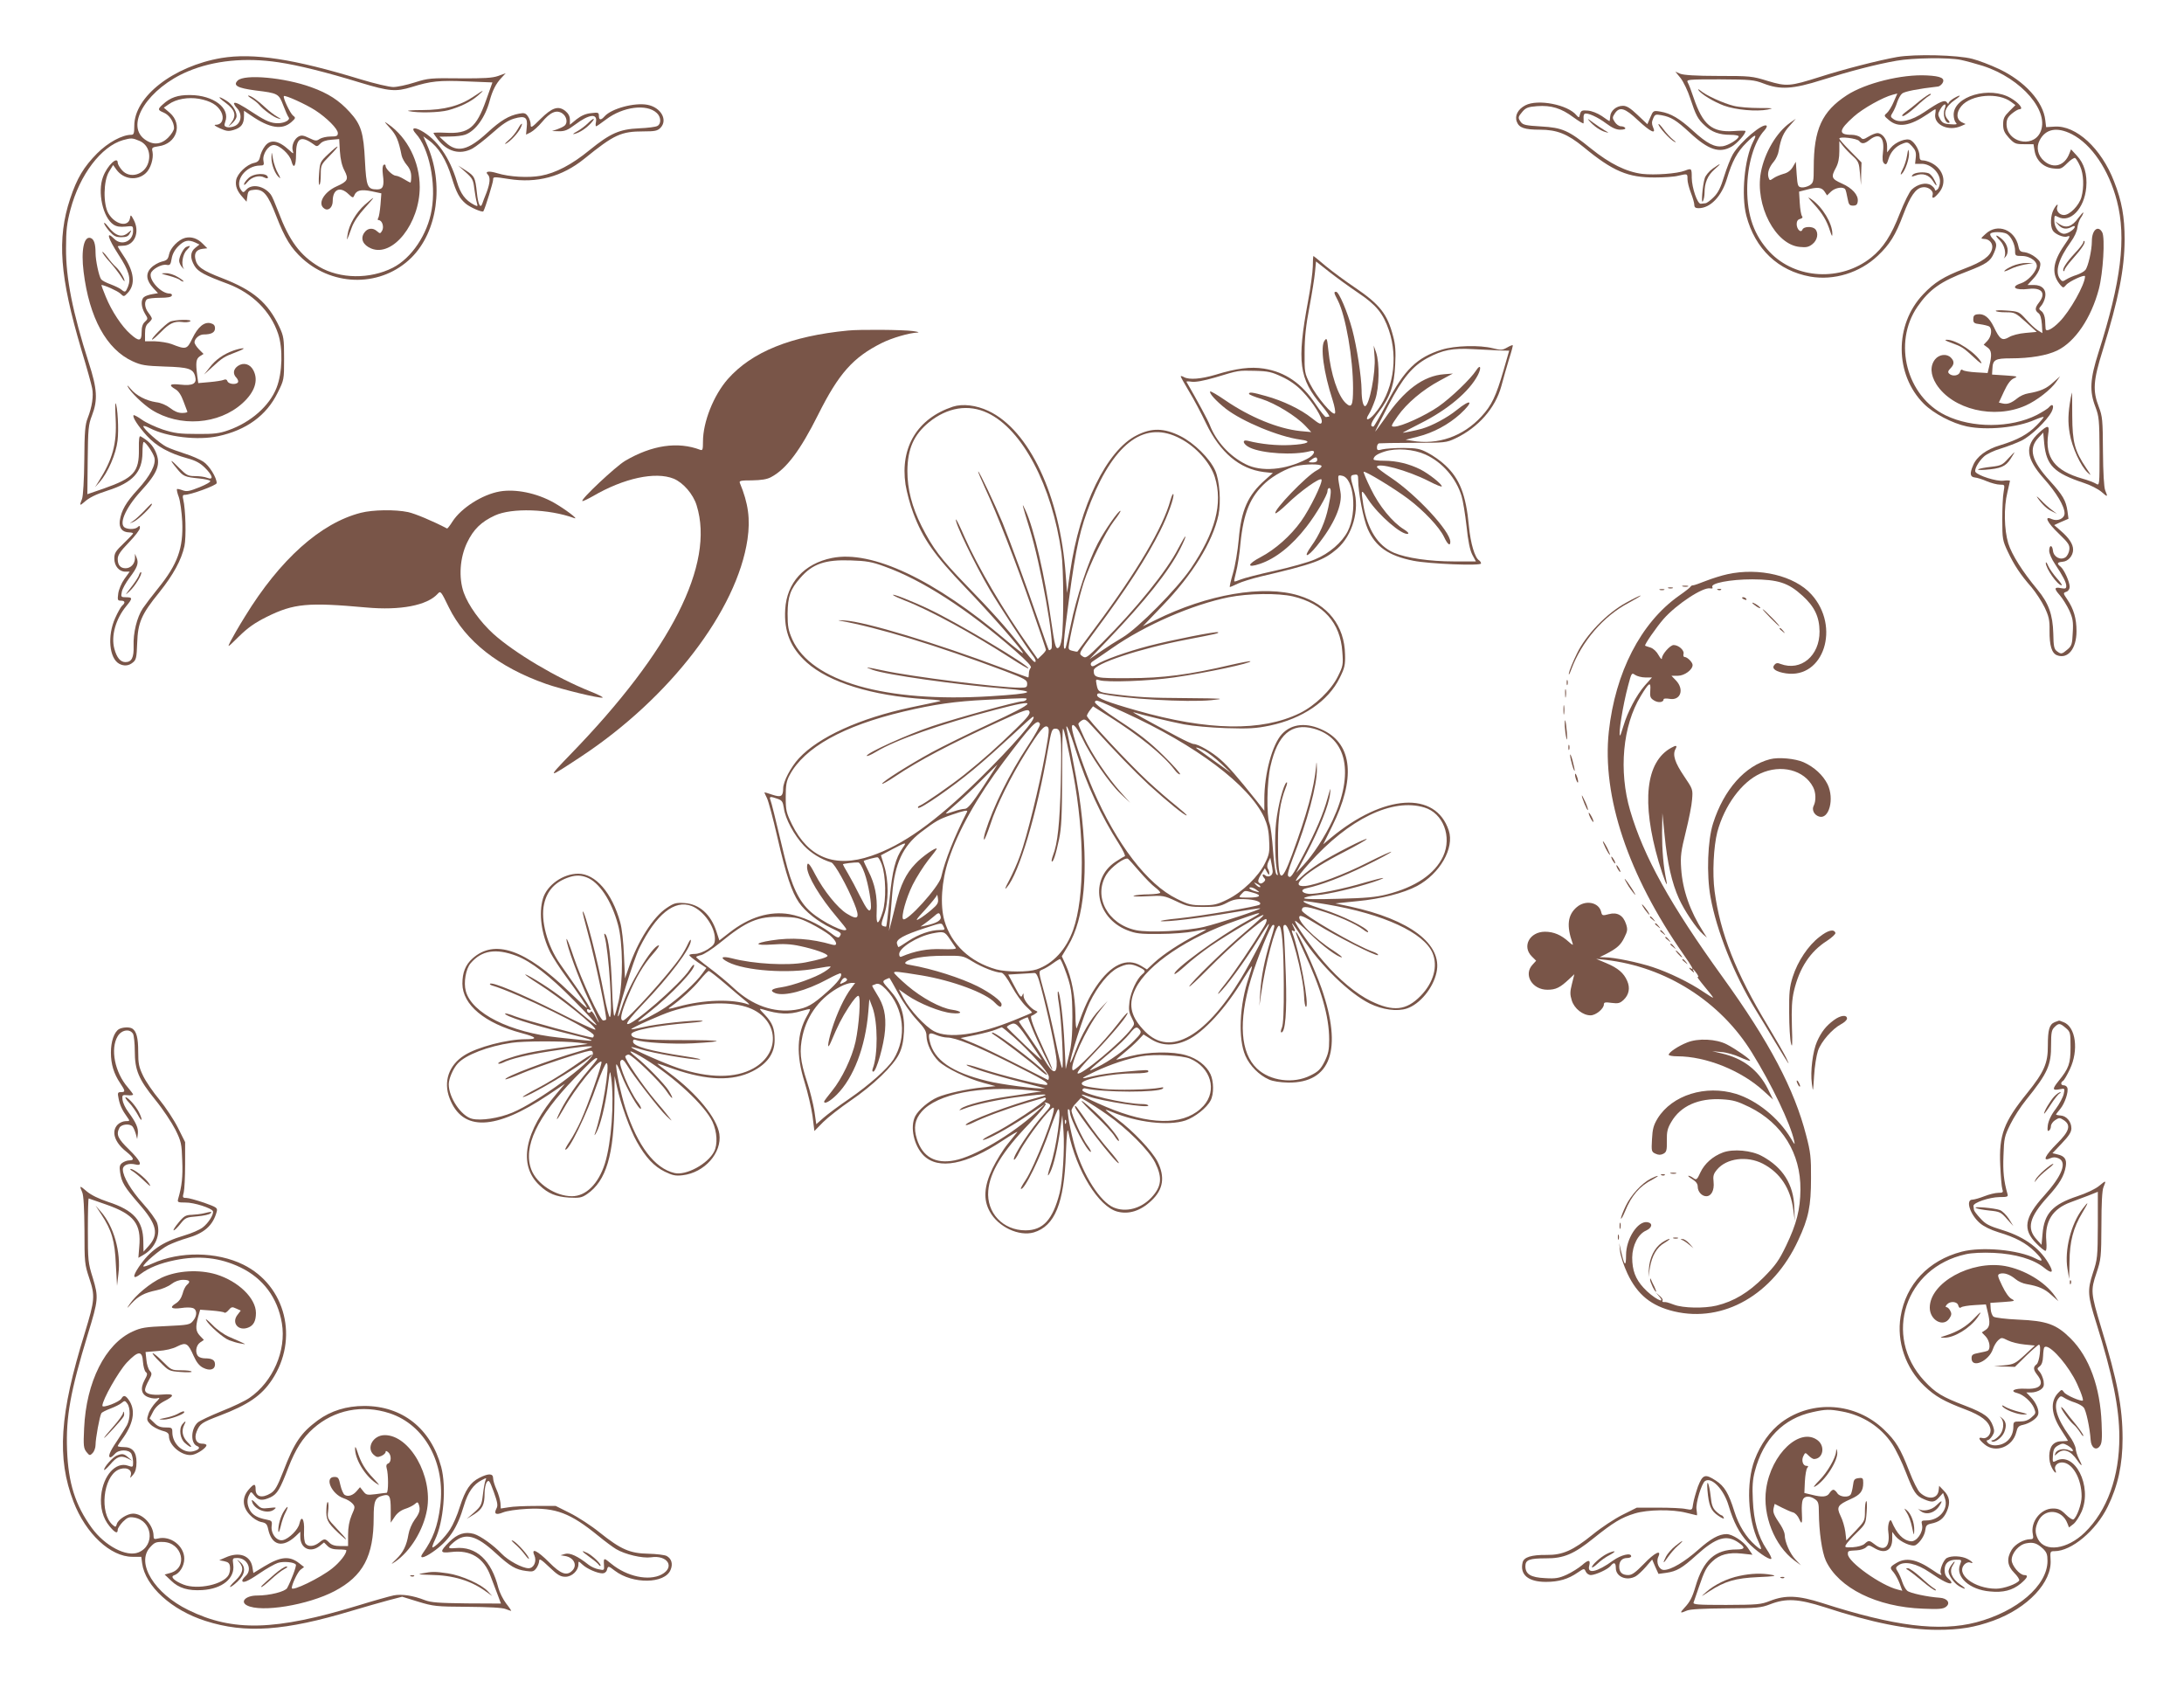 <?xml version="1.0" standalone="no"?>
<!DOCTYPE svg PUBLIC "-//W3C//DTD SVG 20010904//EN"
 "http://www.w3.org/TR/2001/REC-SVG-20010904/DTD/svg10.dtd">
<svg version="1.0" xmlns="http://www.w3.org/2000/svg"
 width="1280pt" height="989pt" viewBox="0 0 1280 989"
 preserveAspectRatio="xMidYMid meet">
<g transform="translate(0,989) scale(0.1,-0.1)"
fill="#795548" stroke="none">
<path d="M11119 9556 c-111 -20 -311 -71 -454 -117 -174 -55 -194 -57 -306
-23 -90 28 -103 29 -289 29 -131 0 -204 5 -223 13 l-28 12 31 -38 c16 -21 42
-74 56 -118 33 -100 44 -122 86 -160 40 -38 85 -54 149 -54 27 0 49 -4 49 -9
0 -16 -58 -52 -93 -58 -48 -7 -93 16 -174 90 -80 73 -131 103 -192 113 -41 7
-42 6 -59 -34 l-17 -40 -57 54 c-42 40 -64 54 -86 54 -39 0 -73 -29 -75 -63
-1 -15 -3 -27 -4 -27 -1 0 -22 13 -45 30 -26 17 -59 30 -82 32 -35 3 -40 0
-46 -21 -5 -22 -6 -22 -20 -7 -51 63 -227 97 -300 59 -44 -23 -64 -61 -50 -97
13 -35 46 -46 135 -46 100 0 162 -25 255 -101 173 -143 262 -180 420 -179 52
0 113 4 135 10 56 13 55 13 55 -20 0 -16 9 -52 20 -80 11 -28 20 -60 20 -70 0
-15 7 -20 25 -20 69 0 135 69 166 172 30 101 60 158 115 212 52 52 64 54 39 6
-51 -99 -71 -314 -40 -434 51 -195 186 -323 375 -357 138 -24 289 22 395 122
70 66 104 120 150 242 41 108 72 152 110 159 32 7 68 -18 62 -43 -7 -28 8 -23
37 12 48 57 28 137 -44 174 -16 8 -38 15 -50 15 -15 0 -20 6 -20 26 0 31 -25
76 -51 92 -25 16 -91 -10 -119 -46 l-20 -25 0 37 c0 39 -28 76 -57 76 -10 0
-33 -9 -51 -20 -30 -18 -35 -19 -48 -5 -9 8 -32 15 -52 15 -80 0 -77 27 13
107 52 47 172 114 228 128 l27 7 -21 -48 c-11 -27 -29 -56 -40 -66 -19 -16
-18 -17 12 -42 54 -46 123 -35 226 35 23 16 43 29 46 29 2 0 2 -13 -1 -29 -9
-63 79 -103 153 -69 l25 11 -23 11 c-32 17 -33 57 -2 94 58 69 218 82 293 24
l24 -18 -36 -36 c-30 -30 -36 -43 -36 -77 0 -33 7 -49 34 -79 32 -34 39 -37
89 -37 l55 0 6 -37 c9 -58 52 -99 109 -105 43 -5 49 -3 83 31 20 20 40 33 46
30 6 -4 19 -25 29 -48 21 -46 24 -122 8 -181 -14 -49 -68 -105 -103 -105 -26
0 -47 25 -39 48 9 24 -7 12 -22 -18 -17 -33 -20 -92 -5 -119 11 -22 64 -45 85
-37 21 8 19 0 -16 -50 -71 -103 -77 -172 -22 -236 15 -16 16 -16 32 2 18 22
111 64 111 51 0 -48 -89 -206 -150 -267 -42 -43 -79 -61 -81 -41 -1 7 -2 30
-3 51 -2 24 -10 44 -21 52 -17 13 -17 15 -2 32 9 10 20 33 23 50 9 44 -17 72
-66 72 l-37 0 32 35 c19 19 37 49 40 67 7 28 4 36 -25 60 -18 15 -47 28 -64
30 -25 2 -31 8 -36 33 -20 99 -123 139 -192 75 -30 -27 -31 -29 -11 -30 33 0
56 -28 48 -59 -10 -42 -55 -75 -161 -115 -123 -47 -177 -81 -243 -151 -169
-178 -167 -470 4 -641 57 -57 167 -115 253 -133 117 -24 295 -7 398 39 26 11
49 19 51 16 2 -2 -16 -24 -41 -49 -51 -52 -111 -85 -213 -116 -81 -24 -138
-66 -159 -118 -21 -48 -18 -68 10 -71 13 -1 45 -11 70 -22 26 -11 61 -20 77
-20 29 0 29 0 22 -42 -5 -24 -8 -97 -8 -163 0 -114 2 -123 32 -187 37 -79 74
-135 139 -209 25 -30 60 -83 77 -118 25 -53 30 -75 29 -135 -1 -90 13 -134 44
-146 63 -24 114 38 114 141 0 74 -16 130 -54 186 -25 37 -25 38 -6 45 12 4 20
16 20 30 -1 30 -32 99 -53 117 -24 19 -21 26 11 29 33 2 62 35 62 71 0 32 -23
68 -73 111 l-38 33 42 19 42 18 -6 45 c-9 62 -27 93 -103 177 -109 119 -127
190 -66 254 l27 29 6 -66 c13 -127 58 -171 232 -229 38 -12 84 -36 103 -52 37
-33 39 -32 22 9 -7 18 -12 102 -13 228 -1 184 -3 205 -24 260 -37 95 -33 155
22 330 94 305 128 476 129 650 0 135 -16 225 -62 342 -74 193 -223 330 -349
321 l-49 -3 -5 41 c-12 109 -121 229 -272 300 -49 23 -119 50 -155 59 -86 23
-336 29 -441 11z m373 -17 c29 -6 87 -22 129 -35 229 -74 397 -271 335 -393
-47 -90 -195 -53 -196 51 0 28 7 42 31 62 17 14 37 26 45 26 26 0 -3 37 -51
65 -123 73 -335 11 -335 -97 0 -19 6 -40 13 -47 10 -10 3 -12 -33 -9 -36 2
-47 8 -60 31 -13 24 -13 30 0 54 22 39 42 42 27 4 -12 -33 2 -81 24 -81 8 0 6
7 -4 18 -32 35 -17 77 41 117 41 28 35 34 -9 8 -16 -10 -29 -22 -29 -28 0 -5
-4 -4 -9 4 -12 19 -40 7 -133 -56 -75 -51 -146 -67 -182 -40 -17 12 -17 16 -3
38 8 13 20 40 26 60 7 20 19 43 29 51 14 12 95 28 211 41 8 1 19 10 25 19 18
29 -8 42 -91 46 -146 8 -360 -45 -469 -116 -146 -95 -194 -200 -194 -424 0
-82 -2 -89 -24 -104 -14 -8 -35 -14 -48 -12 -21 3 -23 9 -28 76 l-5 74 -18
-31 c-12 -20 -30 -34 -55 -40 -20 -6 -47 -17 -59 -26 -20 -14 -22 -14 -28 5
-8 26 2 59 31 93 13 15 26 44 29 65 12 69 27 105 64 145 l36 41 -33 -23 c-80
-56 -151 -177 -172 -292 -35 -192 85 -423 228 -436 38 -4 53 -1 75 17 29 23
37 66 15 88 -17 17 -67 15 -74 -3 -9 -23 -34 1 -34 32 0 17 7 27 20 30 14 4
17 9 11 17 -5 6 -11 41 -13 77 l-4 66 43 11 c64 17 89 15 106 -10 l15 -23 24
23 c25 23 72 30 83 12 3 -5 9 -29 13 -52 7 -37 11 -43 32 -43 19 0 26 6 28 26
4 36 -32 77 -94 104 -60 27 -64 37 -34 92 14 26 20 57 20 97 l0 59 22 -29 c12
-15 38 -42 58 -60 32 -29 36 -39 41 -101 l6 -68 1 67 2 66 -65 66 c-36 36 -65
69 -65 74 0 14 104 1 116 -14 15 -19 31 -18 61 6 57 45 89 17 79 -69 -5 -43
-3 -61 7 -69 11 -10 16 -4 25 26 13 43 43 76 85 91 25 10 31 8 53 -16 20 -22
25 -36 22 -65 l-4 -38 39 0 c53 0 107 -52 107 -103 0 -19 -7 -40 -15 -47 -10
-8 -15 -9 -15 -1 0 6 -10 17 -23 26 -28 18 -78 7 -113 -26 -13 -12 -44 -75
-70 -141 -49 -127 -97 -201 -167 -257 -177 -142 -443 -128 -595 32 -91 97
-132 211 -132 368 0 141 41 281 101 345 10 11 16 23 13 27 -20 20 -156 -95
-198 -167 -13 -22 -36 -81 -51 -129 -20 -66 -35 -96 -61 -122 -19 -19 -41 -36
-49 -36 -8 -1 -21 -2 -27 -3 -20 -2 -52 93 -53 152 0 56 -1 57 -40 42 -46 -18
-178 -27 -250 -19 -94 12 -189 59 -300 148 -132 107 -168 123 -293 130 -87 5
-106 9 -118 25 -19 26 -18 30 9 62 20 23 34 28 86 32 82 6 141 -12 212 -65 32
-23 59 -40 60 -35 1 4 0 17 0 29 -1 11 1 23 6 26 15 9 77 -19 126 -56 35 -26
59 -37 83 -37 21 0 33 4 29 10 -3 6 -15 10 -25 10 -11 0 -27 11 -36 25 -15 23
-15 27 0 50 28 42 59 33 136 -40 74 -69 109 -85 88 -40 -8 19 -8 31 1 51 10
24 15 25 48 19 56 -10 87 -29 166 -102 110 -102 174 -123 246 -82 31 17 81 73
81 91 0 3 -31 3 -69 0 -127 -9 -181 36 -235 195 -13 39 -28 79 -34 89 -10 18
-3 19 187 19 181 -1 201 -3 256 -24 98 -38 172 -34 345 21 162 51 315 91 435
112 97 17 304 20 377 5z m650 -435 c116 -59 217 -208 265 -392 56 -216 24
-473 -108 -887 -50 -157 -54 -227 -18 -320 21 -56 23 -75 24 -261 0 -199 0
-201 -20 -189 -11 7 -47 21 -80 30 -161 46 -221 123 -201 260 9 55 -1 57 -54
9 -85 -77 -77 -150 30 -270 72 -81 120 -161 120 -202 0 -31 -41 -49 -75 -34
-47 22 -28 -19 41 -85 57 -55 65 -67 62 -94 -2 -18 -12 -37 -23 -45 -29 -19
-69 2 -73 39 -4 36 -22 35 -22 -1 0 -15 15 -50 33 -76 48 -72 67 -109 67 -130
0 -15 -5 -17 -29 -13 -42 9 -44 -2 -9 -41 17 -20 42 -60 56 -90 20 -45 24 -65
20 -129 -3 -67 -6 -78 -31 -99 -33 -28 -37 -29 -62 -10 -16 12 -20 28 -21 103
-3 111 -27 178 -93 258 -88 106 -150 204 -171 271 -24 80 -27 211 -5 299 8 33
14 63 15 67 0 3 -18 4 -39 1 -39 -5 -147 29 -163 51 -9 13 16 60 50 91 15 14
59 35 97 46 39 12 94 33 123 47 55 27 148 116 176 169 17 34 7 53 -15 27 -7
-9 -40 -29 -72 -46 -153 -77 -378 -78 -534 -2 -229 111 -311 425 -165 637 70
101 136 148 293 207 111 43 135 59 155 107 19 44 18 59 -6 83 -12 12 -18 25
-15 30 8 13 71 13 96 0 25 -14 49 -62 49 -100 0 -28 2 -30 39 -30 52 0 97 -36
87 -68 -12 -37 -55 -80 -91 -92 -65 -21 -36 -43 45 -33 77 9 103 -25 60 -80
-24 -31 -25 -46 -3 -62 11 -8 17 -30 20 -65 l3 -52 -28 17 c-15 10 -45 38 -68
64 -40 44 -43 46 -112 51 -38 3 -68 2 -65 -2 2 -5 29 -8 58 -8 52 0 57 -2 118
-57 l64 -58 -66 -6 c-37 -3 -80 -14 -97 -25 -40 -23 -54 -13 -89 61 -27 55
-57 79 -96 73 -18 -2 -24 -9 -24 -28 0 -22 5 -26 40 -30 22 -3 46 -9 53 -13
19 -13 14 -58 -10 -84 l-22 -23 22 -16 c25 -17 27 -44 11 -108 l-10 -42 -67 4
c-37 2 -72 8 -78 13 -8 6 -13 3 -17 -11 -6 -22 -45 -28 -64 -9 -8 8 -6 16 8
30 23 23 24 42 3 63 -24 25 -69 20 -93 -10 -30 -38 -27 -90 7 -145 95 -149
340 -208 525 -125 63 28 146 92 178 138 l23 33 -41 -36 c-40 -37 -76 -52 -145
-64 -21 -3 -50 -16 -65 -29 -36 -29 -59 -37 -87 -30 l-21 5 30 65 c21 45 38
68 58 77 26 11 22 12 -50 17 l-78 5 2 33 c2 54 16 62 107 62 116 0 213 17 273
46 105 51 199 190 244 360 25 96 37 299 20 332 -24 45 -61 15 -61 -51 0 -54
-22 -150 -38 -169 -8 -10 -31 -22 -51 -29 -20 -6 -47 -18 -60 -26 -22 -14 -25
-14 -38 3 -31 42 -8 117 64 217 20 27 36 62 38 82 2 19 11 45 19 57 9 12 16
27 16 32 0 5 -13 -10 -30 -32 -36 -50 -69 -61 -108 -37 l-27 18 19 -21 c21
-24 47 -28 77 -12 27 15 25 -5 -3 -24 -12 -9 -30 -16 -40 -16 -30 0 -58 37
-58 75 0 33 1 35 21 24 72 -38 155 48 166 172 7 77 -12 142 -55 187 l-34 37
-10 -25 c-27 -71 -92 -91 -147 -44 -38 32 -49 80 -27 122 35 67 101 80 188 36z"/>
<path d="M9954 9363 c13 -23 90 -70 150 -92 68 -25 191 -36 256 -23 39 8 33 9
-50 9 -52 0 -120 5 -150 13 -58 14 -162 61 -194 89 -11 9 -16 10 -12 4z"/>
<path d="M11250 9298 c-28 -24 -65 -53 -82 -65 -20 -15 -25 -23 -15 -23 9 0
42 24 74 53 32 30 67 59 78 65 11 6 15 12 8 12 -6 0 -34 -19 -63 -42z"/>
<path d="M9315 9181 c27 -31 65 -57 95 -65 22 -6 21 -5 -5 10 -16 9 -48 31
-70 47 -30 23 -35 25 -20 8z"/>
<path d="M9720 9162 c0 -16 68 -91 94 -103 12 -6 9 -1 -8 12 -15 12 -41 40
-57 62 -16 22 -29 35 -29 29z"/>
<path d="M11177 8979 c-4 -26 -16 -63 -27 -83 -12 -24 -13 -33 -5 -26 21 18
47 94 43 126 -3 24 -5 22 -11 -17z"/>
<path d="M10038 8902 c-21 -15 -42 -40 -47 -57 -13 -43 -22 -153 -11 -135 5 8
10 31 10 50 0 59 18 101 57 136 46 40 42 42 -9 6z"/>
<path d="M11210 8866 c-10 -13 -7 -13 18 -4 41 16 79 3 102 -35 23 -37 27 -29
5 12 -8 16 -22 31 -30 35 -29 11 -82 6 -95 -8z"/>
<path d="M10631 8694 c50 -55 75 -96 95 -159 10 -30 13 -34 13 -15 0 61 -57
156 -122 202 -27 18 -24 14 14 -28z"/>
<path d="M11721 8481 c29 -29 40 -83 22 -107 -5 -5 0 0 10 10 24 26 16 73 -19
104 -37 32 -48 27 -13 -7z"/>
<path d="M12210 8471 c0 -7 -22 -36 -49 -64 -51 -55 -77 -95 -67 -105 3 -3 6
0 6 6 0 6 20 34 45 62 56 63 80 99 71 107 -3 3 -6 1 -6 -6z"/>
<path d="M11794 8331 c-23 -10 -44 -23 -47 -29 -4 -5 11 -1 33 10 21 11 60 23
87 28 l48 8 -40 1 c-22 0 -59 -8 -81 -18z"/>
<path d="M11439 7880 c60 -22 68 -27 135 -89 26 -25 44 -37 38 -25 -29 55
-147 134 -202 133 -17 0 -8 -6 29 -19z"/>
<path d="M12136 7558 c-16 -91 -17 -142 -6 -207 13 -81 65 -194 106 -231 22
-21 21 -17 -9 27 -68 101 -81 151 -82 306 0 75 -1 137 -1 137 -1 0 -4 -15 -8
-32z"/>
<path d="M11768 7201 c-31 -35 -42 -40 -94 -46 -82 -9 -113 -23 -39 -18 91 7
119 19 148 63 14 22 25 40 23 40 -1 0 -19 -18 -38 -39z"/>
<path d="M11940 6975 c29 -42 56 -67 85 -81 l30 -15 -30 23 c-16 12 -46 38
-64 58 -19 19 -29 26 -21 15z"/>
<path d="M11990 6592 c-1 -32 69 -132 93 -132 5 0 -7 18 -28 41 -20 23 -43 55
-51 73 -7 17 -13 25 -14 18z"/>
<path d="M1297 9550 c-281 -48 -510 -226 -510 -397 0 -45 -3 -53 -18 -53 -53
0 -136 -45 -200 -109 -78 -79 -118 -145 -158 -266 -78 -235 -61 -456 66 -885
31 -102 59 -203 63 -225 9 -45 0 -108 -26 -175 -15 -37 -19 -81 -20 -245 -1
-117 -7 -212 -13 -228 -16 -40 -14 -43 12 -20 28 26 68 46 137 68 148 47 204
108 205 222 0 35 3 63 7 63 12 0 56 -64 63 -92 10 -40 -24 -106 -97 -186 -70
-76 -97 -123 -106 -184 -5 -43 14 -67 56 -68 12 0 22 -3 22 -6 0 -3 -25 -29
-55 -58 -47 -45 -55 -57 -55 -89 0 -44 28 -77 65 -77 l25 0 -31 -43 c-17 -24
-33 -62 -36 -85 -5 -38 -4 -42 16 -42 24 0 27 -12 7 -29 -7 -6 -26 -39 -41
-73 -47 -104 -35 -236 24 -268 29 -15 56 -12 80 8 19 15 22 29 25 113 4 120
24 168 129 297 83 104 130 190 148 272 11 53 7 214 -7 273 -5 19 -3 27 7 27
34 -1 189 56 189 69 0 32 -44 104 -79 126 -20 13 -67 34 -106 46 -38 12 -88
30 -110 41 -40 20 -135 105 -135 120 0 5 17 0 38 -11 101 -52 281 -73 401 -47
164 35 283 121 348 254 38 76 38 77 38 201 0 117 -2 130 -28 186 -67 142 -152
214 -335 285 -117 45 -148 67 -157 112 -8 35 7 56 43 60 l27 3 -27 27 c-30 31
-67 43 -103 34 -39 -10 -86 -58 -94 -96 -6 -29 -12 -36 -43 -43 -19 -5 -48
-21 -63 -37 -33 -34 -28 -74 14 -119 l27 -29 -34 -6 c-18 -3 -40 -10 -48 -17
-20 -16 -17 -58 5 -96 19 -31 19 -31 0 -49 -13 -12 -19 -30 -19 -61 0 -53 -15
-56 -65 -11 -50 43 -111 135 -145 219 -16 38 -27 69 -26 69 18 0 95 -35 111
-50 21 -20 21 -20 44 4 46 49 38 124 -25 217 -19 28 -34 53 -34 55 0 2 14 4
30 4 69 0 102 81 63 153 -16 30 -18 30 -21 9 -9 -56 -88 -39 -127 28 -31 54
-29 191 4 244 l24 39 20 -28 c42 -57 121 -66 171 -20 29 26 47 86 40 125 -6
25 -3 27 36 33 105 14 143 128 65 196 l-35 30 29 20 c43 31 114 43 178 32 68
-13 107 -36 129 -76 20 -38 6 -75 -29 -76 -16 0 -11 -6 22 -21 38 -17 50 -19
82 -9 43 13 59 35 59 81 l0 31 43 -29 c106 -73 180 -85 234 -38 26 23 27 26
11 38 -17 13 -62 107 -54 115 7 7 127 -47 183 -83 68 -44 133 -109 133 -134 0
-17 -7 -20 -43 -20 -23 0 -52 -7 -63 -14 -19 -13 -25 -13 -62 5 -33 16 -45 18
-62 9 -26 -14 -43 -55 -34 -84 6 -19 4 -19 -22 5 -63 58 -112 65 -143 20 -12
-16 -24 -43 -27 -60 -5 -23 -13 -31 -36 -36 -43 -10 -96 -61 -104 -100 -6 -35
5 -65 40 -103 l21 -24 5 34 c4 30 9 33 41 36 53 4 79 -27 128 -154 51 -131 87
-189 154 -250 186 -167 465 -165 638 6 154 153 193 433 91 663 l-21 48 29 -21
c61 -43 105 -115 138 -222 27 -88 45 -120 81 -151 27 -23 100 -54 104 -45 12
21 57 169 57 184 0 19 2 19 92 5 165 -26 312 13 443 119 175 142 215 160 347
160 65 0 81 3 98 20 46 46 4 121 -76 136 -76 14 -209 -22 -250 -67 -22 -25
-34 -24 -34 2 0 20 -4 21 -46 16 -31 -3 -58 -15 -85 -36 l-39 -32 0 30 c0 20
-9 36 -27 51 -41 32 -77 20 -145 -47 -53 -53 -58 -55 -58 -32 0 13 -7 35 -16
47 -13 19 -21 22 -52 16 -59 -11 -108 -40 -185 -111 -114 -105 -178 -120 -245
-58 l-37 34 62 1 c34 0 74 5 90 11 60 22 117 101 143 199 16 59 36 99 68 133
l26 28 -44 -16 c-34 -12 -83 -15 -224 -14 -171 2 -186 1 -265 -24 -47 -15
-103 -27 -126 -27 -23 0 -109 20 -191 45 -393 120 -629 156 -817 125z m335
-25 c115 -17 280 -58 482 -120 166 -50 205 -54 299 -25 112 35 162 40 321 33
l152 -6 -37 -104 c-57 -161 -102 -198 -234 -191 -41 2 -75 1 -75 -1 0 -2 12
-20 26 -38 55 -72 129 -92 202 -54 20 11 72 51 116 90 58 52 92 75 129 86 65
19 81 8 74 -52 l-4 -42 28 14 c15 8 45 35 65 59 49 59 85 74 119 52 27 -18 34
-57 13 -73 -7 -6 -26 -15 -43 -21 l-30 -10 41 -1 c34 -1 52 7 95 39 81 61 131
67 122 16 -3 -14 -3 -26 1 -26 3 0 29 18 58 40 99 75 239 93 297 38 26 -23 27
-64 4 -76 -10 -6 -58 -12 -108 -14 -114 -5 -168 -29 -289 -127 -105 -86 -199
-135 -287 -151 -72 -13 -183 -7 -255 15 -49 15 -74 11 -55 -8 16 -16 13 -50
-7 -104 -11 -26 -22 -57 -26 -68 -11 -29 -24 -2 -31 65 -10 91 -13 97 -63 130
l-47 30 44 -39 c40 -36 45 -45 51 -98 4 -32 11 -69 15 -82 6 -21 5 -22 -17
-11 -51 27 -79 64 -100 135 -43 144 -117 249 -211 300 -43 23 -59 14 -30 -18
77 -83 120 -289 93 -446 -24 -144 -118 -284 -228 -340 -134 -68 -309 -66 -432
6 -111 66 -175 152 -239 323 -18 47 -37 92 -44 100 -39 51 -110 65 -143 29
-17 -19 -19 -19 -31 -3 -40 55 28 144 111 144 22 0 25 3 20 28 -7 38 28 92 61
92 33 0 93 -54 103 -94 13 -50 27 -31 27 39 0 97 28 113 102 60 19 -15 23 -15
40 3 11 13 35 21 64 23 l47 4 4 -71 c3 -47 12 -86 27 -114 26 -50 19 -63 -46
-92 -76 -34 -115 -104 -71 -131 23 -15 48 8 48 45 0 69 43 88 92 41 24 -23 28
-24 34 -9 12 31 40 38 102 25 l57 -12 -5 -66 c-3 -36 -9 -72 -13 -78 -5 -8 -4
-13 2 -13 20 0 33 -38 21 -61 -11 -19 -13 -19 -29 -5 -26 24 -58 20 -77 -9
-23 -35 -6 -71 41 -91 127 -53 285 147 285 360 0 147 -72 290 -184 368 -28 20
-27 18 10 -23 37 -41 50 -71 68 -161 3 -14 17 -40 31 -56 17 -20 25 -42 25
-66 0 -20 -2 -36 -5 -36 -2 0 -19 9 -37 20 -18 11 -39 20 -47 20 -19 0 -61 40
-61 57 0 8 -5 11 -11 7 -7 -4 -9 -25 -5 -58 9 -66 1 -86 -33 -86 -58 0 -64 15
-72 166 -8 167 -23 215 -90 288 -62 68 -125 109 -225 145 -157 57 -391 78
-431 39 -29 -29 -1 -44 104 -58 133 -16 137 -19 163 -87 12 -32 26 -63 31 -70
13 -14 -20 -34 -59 -35 -41 -1 -71 11 -142 57 -82 54 -110 68 -118 61 -3 -3 5
-17 17 -30 32 -34 26 -86 -12 -104 -15 -7 -36 -10 -47 -7 -16 5 -17 10 -10 31
31 80 -68 156 -205 157 -73 1 -117 -14 -162 -56 -30 -27 -29 -32 7 -47 33 -14
60 -55 60 -91 0 -11 -15 -36 -34 -55 -43 -43 -91 -46 -140 -9 -114 87 24 300
256 397 152 64 336 82 530 53z m-816 -460 c47 -19 69 -70 54 -125 -20 -74
-110 -101 -156 -46 -13 15 -24 34 -24 42 0 42 -61 -15 -86 -82 -34 -89 -1
-239 61 -280 18 -12 39 -15 70 -12 45 5 45 5 45 -25 0 -61 -67 -90 -110 -47
-51 51 -39 6 25 -93 61 -93 74 -140 55 -187 -14 -34 -17 -35 -39 -17 -9 8 -37
21 -63 31 -25 9 -50 22 -55 29 -13 17 -33 111 -33 155 0 52 -9 80 -28 87 -40
15 -58 -71 -42 -198 33 -269 134 -454 287 -524 50 -23 73 -27 188 -31 142 -4
168 -13 179 -59 11 -41 -14 -55 -86 -47 -63 7 -73 -2 -30 -27 18 -10 34 -34
47 -70 11 -30 21 -57 23 -61 2 -5 -12 -8 -31 -8 -23 0 -46 10 -70 29 -22 17
-54 31 -82 34 -59 9 -117 39 -150 79 -15 18 -22 24 -16 12 16 -32 88 -102 139
-135 164 -104 394 -88 533 38 72 65 95 134 64 193 -19 37 -57 48 -90 26 -28
-19 -32 -47 -9 -70 8 -9 12 -20 9 -26 -10 -16 -55 -12 -62 6 -3 10 -11 13 -22
8 -9 -4 -46 -10 -82 -13 l-67 -6 -6 44 c-10 76 -7 98 15 113 l22 14 -27 27
c-14 14 -26 33 -26 41 0 21 28 46 53 46 46 0 67 12 67 36 0 17 -7 25 -26 30
-37 9 -74 -21 -107 -90 -31 -64 -36 -66 -122 -32 -22 8 -66 15 -97 16 l-58 0
0 45 c0 33 5 50 20 62 11 10 20 21 20 26 0 5 -9 20 -20 34 -23 29 -26 68 -7
80 6 4 41 8 76 8 42 0 66 4 68 13 3 6 -3 12 -14 12 -49 0 -121 78 -109 118 8
25 63 55 91 50 21 -4 25 0 31 36 4 26 18 52 39 73 35 35 59 40 99 22 l25 -12
-24 -19 c-31 -24 -32 -61 -5 -106 21 -35 60 -55 197 -106 142 -54 249 -160
293 -292 29 -86 25 -229 -9 -316 -41 -106 -151 -203 -282 -249 -53 -19 -85
-23 -184 -22 -103 0 -132 4 -201 26 -44 15 -100 41 -123 58 -24 17 -45 28 -48
26 -9 -10 27 -65 78 -121 56 -61 129 -102 238 -132 48 -13 75 -28 103 -56 46
-46 51 -73 12 -58 -14 6 -46 10 -71 10 -40 0 -50 5 -90 45 -56 58 -65 58 -17
0 38 -47 45 -50 133 -59 30 -3 58 -9 63 -14 5 -5 -23 -21 -62 -37 -60 -24 -76
-27 -100 -18 -16 6 -31 9 -33 7 -2 -3 2 -24 11 -47 8 -23 17 -87 20 -143 7
-156 -27 -250 -141 -391 -35 -43 -75 -96 -90 -118 -35 -53 -57 -145 -54 -221
2 -67 -11 -94 -48 -94 -29 0 -51 26 -65 79 -20 74 8 174 70 249 38 46 38 52
-1 52 -30 0 -31 2 -25 32 3 17 24 54 45 82 46 61 55 85 42 117 l-10 24 0 -27
c-1 -33 -25 -58 -55 -58 -30 0 -46 18 -46 54 0 23 15 45 65 97 36 37 65 75 65
85 0 14 -3 15 -12 6 -13 -13 -47 -16 -72 -6 -44 17 -3 114 88 214 102 111 120
160 88 233 -17 38 -42 64 -88 90 -8 5 -11 -17 -10 -76 2 -133 -30 -168 -206
-230 l-96 -33 2 200 c2 182 4 207 25 261 35 91 31 156 -19 310 -94 294 -134
494 -133 670 0 107 5 147 26 227 54 204 180 370 308 407 48 13 55 13 95 -4z"/>
<path d="M2777 9325 c-81 -55 -174 -80 -302 -80 -60 0 -96 -3 -80 -6 55 -12
179 -9 232 5 69 19 130 48 173 85 45 39 37 37 -23 -4z"/>
<path d="M1475 9312 c17 -11 36 -26 44 -36 24 -29 85 -73 111 -80 22 -6 21 -5
-5 10 -16 9 -48 33 -70 54 -46 43 -85 70 -100 70 -5 0 4 -8 20 -18z"/>
<path d="M1319 9290 c61 -45 70 -78 32 -125 -16 -20 -16 -20 6 -1 12 10 25 27
28 37 9 26 -21 77 -58 99 -50 31 -55 24 -8 -10z"/>
<path d="M3447 9169 c-16 -16 -45 -38 -65 -49 -26 -14 -29 -19 -12 -14 29 8
67 33 94 63 30 33 15 32 -17 0z"/>
<path d="M3035 9134 c-11 -20 -35 -50 -55 -66 -19 -17 -26 -25 -15 -20 25 13
69 59 85 90 19 39 6 34 -15 -4z"/>
<path d="M1925 8988 c-49 -46 -50 -49 -55 -117 -3 -38 -2 -67 2 -64 5 2 8 30
8 61 0 55 2 58 52 109 65 66 60 74 -7 11z"/>
<path d="M1591 8967 c-1 -41 21 -98 46 -118 8 -8 6 2 -7 24 -12 20 -25 58 -30
84 -8 48 -8 48 -9 10z"/>
<path d="M1455 8845 c-14 -13 -25 -29 -25 -36 0 -6 9 0 20 14 24 30 70 43 99
27 12 -6 21 -7 21 -1 0 30 -84 28 -115 -4z"/>
<path d="M2139 8691 c-51 -45 -94 -118 -102 -176 -7 -42 -5 -40 25 43 12 33
41 75 75 112 30 33 53 60 50 60 -2 0 -24 -18 -48 -39z"/>
<path d="M610 8582 c0 -6 14 -27 31 -47 26 -29 38 -35 70 -35 30 0 41 5 50 23
12 21 11 21 -8 5 -37 -34 -76 -22 -121 36 -12 16 -22 24 -22 18z"/>
<path d="M1092 8443 c-16 -6 -42 -56 -42 -81 0 -11 8 -28 18 -39 9 -10 14 -14
10 -9 -18 23 -8 87 17 111 24 24 23 29 -3 18z"/>
<path d="M600 8413 c0 -6 20 -33 44 -59 24 -27 53 -65 65 -84 11 -19 21 -31
21 -27 0 16 -29 63 -50 82 -13 11 -36 38 -51 59 -16 21 -29 34 -29 29z"/>
<path d="M990 8274 c30 -8 59 -19 64 -24 6 -6 15 -10 21 -10 5 0 -8 12 -30 25
-24 15 -54 25 -75 24 -32 0 -30 -2 20 -15z"/>
<path d="M995 8004 c-27 -14 -116 -104 -103 -104 5 0 27 20 51 44 49 51 79 65
124 59 17 -3 38 -1 46 3 25 14 -92 12 -118 -2z"/>
<path d="M1369 7836 c-59 -21 -106 -54 -140 -99 l-33 -42 45 41 c64 59 73 64
142 90 34 13 53 23 42 23 -11 0 -36 -6 -56 -13z"/>
<path d="M678 7433 c7 -143 -18 -235 -99 -363 l-22 -35 27 30 c48 55 96 164
105 243 8 62 0 207 -12 219 -2 2 -2 -41 1 -94z"/>
<path d="M845 6896 c-22 -23 -51 -50 -65 -59 -25 -17 -25 -17 6 -3 27 13 104
88 104 101 0 8 -3 5 -45 -39z"/>
<path d="M815 6521 c-3 -12 -25 -45 -47 -73 -37 -48 -38 -50 -9 -23 33 30 77
103 68 112 -3 2 -8 -5 -12 -16z"/>
<path d="M7694 8327 c-1 -34 -13 -125 -28 -203 -66 -356 -53 -453 81 -611 29
-35 49 -64 43 -64 -5 -1 -14 -2 -19 -3 -5 -1 -32 33 -60 75 -81 122 -178 189
-304 209 -78 12 -159 2 -283 -36 -85 -25 -153 -31 -185 -14 -10 6 -19 8 -19 4
0 -3 22 -43 49 -88 27 -44 72 -129 100 -188 82 -170 196 -266 337 -284 l54 -6
-45 -40 c-101 -89 -141 -178 -155 -349 -6 -66 -21 -156 -34 -199 -13 -44 -21
-80 -18 -80 3 0 24 9 47 20 23 11 82 29 131 41 312 73 372 95 451 163 90 79
133 228 98 346 -23 79 -23 85 3 88 19 3 22 -1 22 -30 0 -73 31 -233 56 -288
46 -104 122 -157 267 -186 95 -19 397 -31 397 -16 0 6 -5 14 -11 18 -25 15
-50 97 -60 201 -17 183 -54 278 -139 357 -26 25 -72 57 -101 72 -47 25 -65 28
-144 29 -49 0 -105 -4 -122 -8 -29 -8 -33 -6 -33 12 0 12 6 22 13 23 6 1 98 3
202 3 184 0 192 1 245 26 133 63 234 177 269 306 11 43 32 114 45 158 14 43
24 81 22 82 -2 2 -17 -4 -34 -14 -27 -15 -36 -16 -82 -4 -79 20 -222 16 -300
-8 -145 -45 -220 -118 -321 -312 -40 -77 -76 -139 -80 -139 -23 0 -14 25 30
83 69 91 93 160 98 282 4 74 1 117 -12 164 -34 131 -78 187 -224 286 -54 36
-131 93 -170 125 -39 33 -72 60 -73 60 -2 0 -4 -28 -4 -63z m266 -153 c106
-71 146 -120 180 -219 57 -167 24 -365 -84 -490 -36 -42 -60 -43 -33 -1 9 13
25 51 37 85 24 71 26 213 5 276 l-14 40 5 -65 c8 -90 -31 -290 -56 -290 -11 0
-20 38 -20 95 -1 77 -27 249 -55 355 -28 103 -78 220 -94 220 -15 0 -14 -5 10
-51 46 -91 89 -339 89 -514 0 -101 -8 -119 -42 -88 -46 42 -89 171 -103 312
-7 69 -9 73 -22 55 -26 -34 -6 -186 48 -351 11 -35 17 -68 13 -75 -11 -18
-107 95 -146 172 -32 63 -33 69 -32 185 0 87 8 160 28 264 15 80 30 173 33
207 l6 62 76 -60 c42 -33 119 -89 171 -124z m835 -338 l50 -1 -33 -115 c-44
-151 -69 -205 -130 -271 -107 -116 -254 -168 -406 -142 l-38 6 71 18 c92 23
180 71 248 132 84 77 68 95 -21 23 -52 -42 -140 -90 -201 -108 -35 -10 -117
-27 -113 -23 2 2 48 26 103 54 160 80 287 187 337 284 22 44 14 65 -10 27 -34
-52 -148 -161 -221 -212 -78 -54 -218 -118 -259 -118 -22 0 -21 3 20 62 53 75
146 154 247 208 l76 41 -51 -4 c-122 -9 -235 -93 -348 -260 -31 -44 -56 -78
-56 -75 0 3 35 72 77 153 84 161 141 229 229 277 88 47 146 59 269 52 61 -3
133 -7 160 -8z m-1282 -154 c44 -20 87 -50 120 -85 63 -65 122 -160 113 -183
-5 -13 -15 -8 -58 26 -65 52 -170 102 -268 129 -81 23 -100 25 -100 13 0 -4
33 -18 74 -30 81 -26 201 -99 256 -157 l35 -37 -65 6 c-130 14 -294 81 -440
181 -45 31 -85 54 -87 51 -9 -9 35 -57 91 -101 98 -76 311 -164 436 -181 77
-10 46 -27 -59 -32 -77 -4 -170 5 -248 25 -37 9 -28 -21 12 -40 74 -35 258
-46 353 -21 39 11 26 -24 -19 -46 -126 -65 -268 -77 -359 -30 -94 47 -173 134
-210 230 -10 27 -73 143 -136 252 -3 4 11 4 30 1 23 -3 69 5 138 25 142 43
133 41 233 39 78 -2 99 -7 158 -35z m842 -456 c99 -45 179 -138 211 -243 8
-26 21 -105 29 -176 9 -88 20 -141 34 -168 l21 -39 -129 0 c-143 0 -279 20
-352 51 -94 41 -155 137 -179 281 -15 94 -13 96 28 32 61 -93 200 -213 234
-202 7 3 -5 14 -24 26 -67 41 -146 138 -194 238 -26 52 -44 97 -42 99 7 8 181
-98 262 -159 91 -69 181 -164 209 -222 21 -45 37 -57 37 -29 0 62 -199 276
-347 375 -45 30 -82 58 -83 63 -1 30 179 -19 303 -82 42 -22 77 -36 77 -31 0
14 -76 74 -125 99 -66 33 -140 51 -212 51 -35 0 -63 3 -63 8 1 18 19 31 65 46
69 22 170 14 240 -18z m-635 -31 c0 -10 -10 -15 -27 -15 -27 1 -27 1 -9 15 25
19 36 19 36 0z m25 -35 c3 -5 -9 -17 -27 -26 -60 -31 -258 -237 -243 -252 3
-3 34 21 68 54 76 74 193 158 202 144 9 -15 -68 -173 -120 -245 -60 -84 -151
-165 -237 -210 -80 -42 -82 -66 -3 -39 92 31 187 107 272 217 57 73 123 186
123 209 0 10 5 18 10 18 14 0 12 -33 -5 -113 -17 -82 -52 -162 -100 -228 -50
-70 -25 -69 32 1 102 126 153 243 139 318 -18 101 -19 100 10 94 69 -13 89
-213 33 -325 -33 -65 -109 -131 -192 -165 -39 -17 -146 -47 -237 -67 -91 -20
-180 -43 -199 -51 -19 -8 -35 -13 -37 -11 -2 2 3 27 11 57 8 30 20 105 25 165
18 180 57 275 149 358 46 41 123 83 178 96 52 12 141 13 148 1z"/>
<path d="M4970 7953 c-334 -32 -564 -125 -705 -285 -83 -95 -145 -251 -145
-366 0 -46 -2 -53 -16 -48 -131 50 -283 28 -441 -65 -55 -33 -260 -225 -250
-235 2 -3 31 11 63 29 180 105 365 145 472 102 56 -23 115 -91 135 -157 107
-344 -150 -851 -738 -1457 -142 -147 -140 -147 60 -15 521 344 915 858 976
1274 17 118 5 210 -45 330 -5 13 7 15 71 15 55 1 88 6 112 19 89 47 171 156
276 366 121 242 205 336 373 420 60 30 160 59 208 61 16 1 4 5 -26 9 -55 8
-313 10 -380 3z"/>
<path d="M5585 7507 c-208 -69 -310 -237 -278 -456 7 -44 27 -120 46 -169 56
-149 123 -245 303 -433 154 -160 346 -380 339 -387 -2 -2 -46 32 -97 75 -420
357 -789 531 -1023 483 -162 -33 -264 -145 -273 -301 -8 -130 31 -225 126
-311 131 -117 383 -195 694 -215 87 -5 105 -9 78 -14 -19 -4 -91 -20 -160 -34
-302 -64 -542 -174 -658 -299 -47 -51 -92 -136 -92 -176 -1 -48 -12 -54 -64
-37 -25 9 -46 15 -46 13 0 -2 7 -16 15 -33 8 -16 36 -119 61 -229 52 -226 84
-320 126 -382 37 -54 113 -114 189 -150 62 -29 63 -30 50 -50 -6 -11 -19 -6
-57 24 -68 51 -162 94 -238 107 -115 19 -235 -17 -352 -109 l-58 -45 -17 52
c-33 101 -100 161 -187 167 -51 3 -62 0 -105 -29 -79 -52 -170 -196 -222 -349
l-22 -64 -6 134 c-3 78 -12 160 -22 195 -48 173 -145 285 -246 285 -89 0 -183
-66 -207 -146 -26 -87 -9 -212 44 -317 15 -28 54 -90 89 -137 79 -108 125
-177 125 -186 0 -4 -46 38 -102 92 -259 251 -440 313 -569 197 -41 -37 -59
-82 -59 -148 1 -123 130 -231 347 -289 90 -24 98 -36 22 -36 -106 0 -282 -46
-357 -94 -91 -57 -125 -154 -87 -252 75 -196 267 -189 579 20 l97 65 -44 -52
c-194 -227 -232 -424 -105 -543 50 -48 96 -67 173 -72 61 -3 74 -1 105 20 113
77 159 231 161 541 l1 152 14 -64 c22 -100 76 -250 116 -321 52 -93 101 -145
164 -176 46 -22 63 -26 105 -21 128 15 231 131 215 242 -14 93 -132 237 -288
353 -42 31 -76 57 -75 59 1 1 45 -13 97 -32 195 -67 344 -72 460 -13 87 44
130 105 130 183 0 69 -13 101 -58 149 -34 35 -35 38 -12 31 93 -29 155 -32
225 -10 27 8 51 13 52 11 2 -2 -5 -19 -16 -37 -61 -106 -66 -229 -16 -389 19
-61 40 -151 47 -199 l11 -89 51 52 c28 28 101 85 161 126 131 89 252 205 285
275 17 35 25 72 28 130 5 101 -19 172 -84 244 -44 49 -44 50 -24 61 12 6 23
10 24 8 2 -2 25 -43 52 -92 27 -50 75 -118 107 -152 46 -49 57 -68 57 -95 1
-46 30 -107 71 -148 41 -40 167 -101 264 -127 l70 -19 -75 -7 c-95 -10 -211
-35 -265 -58 -51 -22 -111 -73 -131 -111 -32 -63 -8 -173 50 -231 86 -84 248
-54 461 87 52 34 92 58 87 51 -5 -6 -31 -38 -57 -71 -27 -33 -66 -97 -88 -142
-50 -105 -55 -183 -16 -253 49 -90 171 -147 258 -122 123 37 178 171 188 462
5 126 9 155 15 125 47 -226 177 -436 286 -465 68 -18 137 4 200 64 70 65 81
139 36 229 -32 62 -143 180 -236 249 -38 28 -68 52 -68 54 0 2 15 -3 34 -11
150 -63 333 -84 434 -51 55 19 125 74 147 117 20 37 19 113 -1 155 -24 50 -77
91 -142 110 -79 24 -224 21 -326 -5 -44 -12 -81 -21 -83 -21 -3 0 17 17 44 39
26 21 63 54 82 74 l33 35 46 -29 c61 -38 134 -40 210 -4 97 45 229 190 332
363 24 39 45 71 47 69 2 -2 -6 -30 -17 -62 -56 -162 -65 -362 -21 -462 26 -59
81 -114 138 -139 24 -11 67 -17 113 -18 250 -3 320 194 195 553 -39 111 -142
337 -150 329 -3 -3 17 -52 44 -109 105 -225 151 -384 151 -522 0 -60 -5 -83
-27 -128 -23 -45 -37 -59 -82 -81 -100 -51 -237 -33 -314 40 -97 92 -110 274
-36 523 35 119 116 319 130 319 12 0 12 -2 -16 -94 -34 -114 -53 -208 -59
-301 l-5 -80 10 70 c25 177 84 400 105 400 17 0 27 -120 28 -345 1 -158 -3
-233 -11 -252 -7 -16 -8 -28 -3 -28 23 0 33 119 26 330 -4 118 -9 234 -12 258
-5 33 -3 42 8 42 28 0 107 -297 111 -417 1 -35 6 -63 11 -63 22 0 -38 326 -80
434 -5 14 -4 17 4 12 15 -9 15 -1 1 27 -19 37 5 6 54 -69 106 -161 274 -325
395 -385 74 -36 160 -48 217 -29 76 25 154 119 174 211 37 165 -155 311 -508
387 l-85 18 128 13 c139 13 272 47 351 89 134 72 220 222 186 325 -77 234
-381 214 -691 -43 l-45 -38 53 107 c137 276 119 476 -49 560 -98 49 -188 42
-246 -21 -56 -60 -103 -232 -103 -380 l0 -69 -47 60 c-112 140 -164 200 -210
240 -49 44 -131 91 -157 91 -8 0 -50 19 -93 42 -186 99 -277 149 -259 144 43
-14 218 -56 296 -71 47 -9 157 -19 245 -22 135 -4 175 -2 257 15 191 40 343
143 410 280 29 58 33 76 31 137 -3 168 -101 293 -271 345 -206 64 -535 8 -841
-144 l-73 -36 115 120 c176 182 294 374 328 531 16 76 7 204 -19 262 -32 71
-123 161 -205 202 -95 47 -167 49 -255 4 -175 -87 -334 -412 -390 -799 l-18
-125 -8 105 c-33 465 -214 850 -453 962 -72 34 -151 43 -208 25z m203 -37
c204 -96 378 -426 433 -820 13 -94 14 -414 2 -500 -5 -37 -13 -56 -24 -58 -12
-2 -19 24 -37 150 -38 272 -103 554 -152 658 -25 55 -21 38 24 -107 64 -203
150 -683 127 -706 -6 -6 -12 -9 -14 -6 -2 2 -28 74 -57 159 -70 205 -169 474
-214 586 -44 106 -138 305 -143 301 -2 -2 18 -48 43 -103 65 -139 178 -428
273 -702 45 -128 81 -236 81 -240 0 -5 -11 -19 -24 -31 l-24 -23 -45 64 c-155
218 -308 479 -383 649 -26 60 -49 107 -51 105 -11 -11 109 -260 198 -412 51
-87 214 -336 250 -383 20 -25 25 -45 10 -39 -5 2 -37 39 -71 83 -93 118 -178
213 -331 370 -145 150 -192 212 -258 342 -57 114 -83 217 -83 323 1 129 37
212 126 285 108 88 232 108 344 55z m1131 -151 c92 -48 175 -142 201 -225 48
-155 3 -323 -141 -536 -82 -120 -309 -349 -399 -403 -36 -21 -94 -58 -130 -83
l-65 -45 108 113 c220 230 358 403 424 534 19 37 33 70 30 72 -2 2 -20 -29
-41 -69 -66 -131 -250 -358 -448 -555 -90 -89 -94 -92 -115 -77 -22 16 -22 16
76 148 184 247 301 428 381 587 44 87 83 196 77 214 -2 6 -10 -9 -17 -34 -43
-160 -196 -419 -436 -741 -59 -79 -108 -145 -109 -147 -2 -2 -15 0 -29 4 -24
6 -26 9 -20 43 16 96 59 274 85 356 38 115 126 294 179 364 23 29 39 55 37 57
-8 8 -90 -109 -133 -190 -56 -106 -126 -317 -159 -481 -15 -71 -28 -132 -31
-134 -16 -16 -12 41 21 286 41 308 65 414 129 575 142 351 321 477 525 367z
m-1734 -749 c218 -78 486 -250 765 -494 72 -63 98 -92 91 -99 -6 -6 -11 -21
-11 -34 0 -13 -2 -23 -4 -23 -2 0 -70 25 -152 56 -386 145 -803 271 -923 278
-31 2 -45 2 -31 -1 226 -40 572 -146 968 -295 118 -45 132 -53 132 -74 0 -22
-4 -24 -44 -24 -120 0 -636 65 -801 101 -103 22 -114 23 -62 4 77 -29 498 -88
772 -110 202 -16 179 -29 -80 -45 -617 -38 -1049 86 -1161 332 -24 55 -28 75
-28 153 1 99 16 143 75 209 71 82 145 107 294 102 93 -3 124 -8 200 -36z
m2393 -175 c177 -42 278 -155 289 -324 6 -76 4 -85 -26 -145 -39 -80 -135
-172 -223 -215 -223 -109 -538 -104 -958 16 -169 48 -230 72 -230 89 0 10 7
13 23 9 128 -30 504 -52 647 -38 87 9 74 10 -145 12 -217 1 -292 5 -451 26
-64 9 -69 12 -77 53 -6 31 -5 33 16 26 44 -14 292 -5 437 16 195 28 459 85
448 95 -2 2 -51 -7 -108 -20 -251 -59 -404 -79 -603 -79 -197 -1 -206 1 -207
45 0 39 268 128 545 181 177 34 190 37 184 43 -8 7 -270 -45 -406 -80 -130
-34 -267 -83 -310 -111 -16 -10 -24 -11 -29 -2 -4 7 0 16 10 22 9 6 61 41 114
78 193 135 470 255 683 298 116 23 290 25 377 5z m-1563 -605 c-3 -5 -14 -10
-24 -10 -30 0 -379 -96 -526 -145 -142 -47 -385 -157 -385 -174 0 -5 24 5 54
23 115 70 380 163 701 247 259 68 251 50 -40 -85 -121 -56 -272 -131 -335
-165 -133 -73 -290 -172 -290 -184 0 -4 33 14 73 41 145 97 320 189 612 323
152 70 171 76 178 60 7 -13 -10 -35 -80 -103 -107 -104 -192 -180 -298 -265
-80 -64 -241 -176 -266 -185 -8 -3 -11 -8 -8 -12 10 -11 202 122 324 224 61
50 162 141 227 201 64 60 119 109 122 109 31 0 -120 -174 -315 -365 -260 -254
-448 -388 -634 -451 -212 -72 -367 -10 -463 184 -34 70 -37 83 -37 161 0 70 4
94 23 129 86 161 313 288 667 372 181 43 303 60 485 69 246 12 242 12 235 1z
m575 -75 c421 -192 730 -425 819 -615 18 -40 27 -76 29 -133 4 -69 1 -84 -24
-135 -37 -77 -134 -171 -220 -213 -59 -29 -78 -34 -144 -34 -68 0 -85 4 -153
38 -173 85 -353 320 -491 639 -45 104 -107 280 -121 346 -12 59 19 36 56 -40
50 -107 159 -265 225 -328 l58 -55 -58 65 c-75 84 -166 220 -211 315 -19 41
-35 78 -35 82 0 5 9 14 20 21 17 11 24 7 62 -35 142 -156 242 -259 331 -342
108 -98 216 -186 222 -179 2 2 -26 27 -63 57 -37 29 -112 94 -166 144 -110
102 -356 366 -356 382 0 5 8 20 18 33 l18 23 93 -59 c175 -110 320 -227 384
-312 14 -19 29 -31 33 -27 4 3 -40 53 -97 109 -78 77 -142 128 -256 202 -94
62 -149 104 -146 112 6 16 10 14 173 -61z m-495 -68 c3 -7 -28 -63 -69 -125
-111 -168 -204 -357 -252 -509 -7 -24 -10 -43 -6 -43 4 0 20 41 37 91 35 109
118 276 206 417 82 132 110 165 128 153 12 -8 10 -32 -13 -158 -35 -192 -108
-490 -147 -595 -16 -46 -46 -112 -65 -148 -24 -45 -28 -57 -13 -40 71 81 176
431 240 803 21 119 24 127 45 127 34 0 37 -36 31 -318 -6 -237 -18 -354 -46
-426 -6 -16 -9 -31 -7 -34 8 -8 24 40 43 130 14 68 17 135 18 365 0 156 2 283
5 283 6 0 30 -108 60 -266 67 -359 67 -721 0 -912 -41 -116 -118 -200 -215
-233 -49 -16 -174 -16 -235 0 -154 43 -265 147 -305 286 -26 89 -17 232 24
355 55 169 168 370 323 576 165 219 200 256 213 221z m209 -151 c65 -205 150
-389 254 -551 24 -38 40 -71 34 -73 -6 -2 -30 -16 -54 -32 -155 -103 -116
-328 68 -401 51 -20 76 -23 189 -22 74 0 162 7 203 15 39 8 72 13 72 12 0 -2
-28 -18 -62 -35 -88 -44 -190 -111 -242 -159 l-44 -41 -34 21 c-84 51 -177 8
-265 -123 -44 -67 -64 -109 -112 -241 -4 -10 -8 24 -8 76 -2 111 -23 219 -56
292 l-24 52 37 62 c96 158 121 436 74 812 -13 104 -31 206 -81 450 -13 61 17
-4 51 -114z m1396 124 c195 -54 238 -263 110 -537 -45 -96 -113 -201 -171
-263 l-42 -45 61 115 c75 144 130 283 137 346 5 44 4 42 -14 -22 -25 -92 -67
-190 -142 -334 -68 -129 -75 -138 -89 -124 -6 6 2 40 25 99 86 217 146 441
143 530 -1 46 -2 47 -5 10 -11 -120 -54 -278 -140 -512 -67 -182 -83 -168 -83
72 0 150 12 233 45 318 9 21 11 36 5 32 -17 -11 -50 -135 -61 -234 -10 -87 -6
-246 8 -296 4 -15 2 -17 -6 -9 -6 5 -15 68 -20 140 -5 71 -14 143 -21 159 -18
45 -15 245 6 335 42 186 123 256 254 220z m-640 -130 c21 -11 65 -45 97 -75
l58 -55 -86 62 c-48 35 -95 68 -105 75 -31 19 -6 15 36 -7z m-1298 -210 c-66
-100 -91 -130 -108 -130 -12 0 -41 -7 -64 -15 -24 -8 -44 -14 -46 -12 -2 1 23
24 54 50 31 26 100 90 152 142 52 52 95 95 96 95 1 0 -37 -58 -84 -130z
m-1205 -71 c26 -9 31 -16 37 -54 8 -63 60 -159 117 -220 42 -44 99 -80 161
-99 19 -5 93 -138 134 -239 36 -88 25 -103 -43 -61 -54 33 -136 135 -186 231
-34 66 -47 78 -47 41 1 -51 75 -175 176 -294 30 -35 54 -66 54 -69 0 -27 -138
40 -208 101 -69 60 -113 153 -153 319 -59 247 -77 320 -84 338 -8 20 0 21 42
6z m3791 -51 c110 -33 163 -171 110 -286 -49 -104 -161 -180 -329 -223 -67
-17 -125 -22 -288 -26 -130 -4 -201 -2 -198 4 4 6 37 13 74 17 71 6 225 42
331 77 98 33 68 31 -43 -1 -133 -40 -295 -72 -335 -68 -42 4 -51 25 -13 33 85
18 211 66 342 130 82 40 151 77 155 83 3 5 -58 -22 -137 -62 -142 -72 -301
-131 -367 -138 -103 -9 7 87 227 199 73 38 133 72 133 76 0 10 -200 -92 -281
-144 -35 -23 -79 -55 -96 -72 -66 -62 -41 -17 40 74 232 260 487 384 675 327z
m-2680 -25 c-74 -144 -130 -286 -152 -383 -13 -57 -203 -267 -223 -246 -13 13
17 122 56 201 22 44 63 108 90 143 28 34 51 65 51 68 0 14 -87 -46 -126 -89
-54 -56 -86 -123 -113 -232 -11 -44 -24 -98 -30 -120 l-11 -40 5 50 c3 28 9
102 14 165 15 179 62 281 167 362 87 66 107 78 181 103 72 25 97 30 91 18z
m-377 -211 c-43 -61 -61 -132 -77 -296 -9 -88 -18 -163 -20 -165 -2 -2 -10 -1
-18 2 -13 5 -12 14 5 64 28 77 28 205 1 289 l-19 62 66 35 c82 43 87 44 62 9z
m-123 -98 c24 -66 27 -209 5 -278 -26 -82 -39 -81 -35 4 4 87 -10 159 -48 234
-17 33 -29 60 -28 61 9 6 75 23 82 21 5 -1 16 -20 24 -42z m1510 -41 c34 -39
75 -81 92 -93 16 -12 30 -26 30 -31 0 -5 -30 -9 -67 -10 -38 0 -77 -4 -88 -8
-11 -5 24 -6 78 -3 95 5 99 4 170 -29 65 -31 81 -34 162 -34 76 0 97 4 135 24
35 19 58 24 104 22 63 -2 104 -17 89 -32 -11 -11 -329 -65 -478 -81 -66 -6
-111 -14 -101 -16 30 -6 222 17 410 49 93 16 171 28 172 26 6 -6 -249 -90
-331 -109 -104 -24 -321 -35 -397 -19 -167 35 -253 198 -173 327 27 43 105
100 125 92 4 -2 34 -35 68 -75z m781 1 c1 -26 -26 -39 -45 -23 -16 13 -19 -2
-4 -17 8 -8 6 -15 -5 -24 -11 -9 -19 -10 -27 -2 -7 7 -4 21 12 47 l23 37 13
-23 c8 -15 13 -18 13 -9 1 8 -3 21 -8 29 -6 9 -5 24 2 40 l12 25 6 -30 c4 -16
7 -39 8 -50z m-2392 -11 c23 -64 44 -189 36 -210 -8 -21 -22 -5 -63 76 -21 43
-52 101 -69 130 -17 28 -31 54 -31 56 0 4 67 12 90 11 9 -1 24 -26 37 -63z
m-1630 -24 c74 -27 147 -137 185 -278 29 -104 31 -329 4 -446 -10 -44 -21 -84
-25 -88 -5 -4 -11 70 -14 165 -6 175 -21 295 -39 313 -7 7 -8 3 -5 -10 25 -84
50 -475 31 -475 -5 0 -20 57 -33 128 -38 206 -115 502 -126 490 -2 -2 12 -59
31 -128 40 -145 114 -497 106 -505 -3 -3 -11 -5 -17 -5 -18 0 -129 240 -174
375 -22 66 -40 112 -41 101 0 -35 71 -229 130 -354 59 -123 80 -176 38 -97
-12 22 -23 34 -25 27 -5 -13 -23 -7 -23 9 0 6 5 7 12 3 28 -17 0 26 -168 265
-77 109 -117 259 -95 354 18 81 68 132 151 158 36 11 65 10 97 -2z m3949 -57
c-4 -3 -14 2 -24 12 -16 18 -16 18 6 6 13 -6 21 -14 18 -18z m-20 -18 c18 -14
18 -15 -6 -8 -31 8 -50 24 -29 24 8 0 24 -7 35 -16z m-23 -15 c56 -15 45 -29
-25 -29 -60 0 -61 0 -43 20 21 23 19 23 68 9z m-1882 -99 c-23 -20 -56 -45
-74 -55 -25 -15 -18 -3 36 55 37 41 68 79 68 85 1 5 4 -3 6 -20 4 -25 -2 -36
-36 -65z m2316 30 c332 -56 569 -166 619 -285 32 -78 6 -173 -70 -251 -84 -86
-161 -94 -292 -30 -84 41 -186 125 -276 230 -71 82 -168 220 -168 239 0 6 37
-26 83 -70 77 -76 168 -143 191 -143 6 0 -16 17 -49 39 -110 70 -219 181 -198
202 7 7 41 -10 99 -46 110 -69 351 -191 360 -182 4 4 -8 12 -27 19 -98 33
-419 220 -419 243 0 26 21 26 104 0 104 -31 210 -78 255 -112 19 -15 32 -20
29 -12 -7 22 -151 94 -261 129 -94 30 -137 50 -110 50 6 0 64 -9 130 -20z
m-3724 -9 c70 -27 136 -120 137 -191 0 -31 -6 -39 -42 -63 -24 -15 -56 -27
-75 -27 -18 0 -33 -3 -33 -7 0 -5 23 -23 50 -42 l50 -33 -23 -32 c-37 -53
-144 -151 -215 -198 -58 -39 -162 -93 -162 -84 0 2 28 25 62 52 130 102 282
263 265 280 -3 3 -14 -10 -25 -28 -51 -81 -346 -338 -366 -318 -6 6 27 47 90
113 159 165 285 333 283 376 0 9 -7 1 -16 -18 -8 -19 -28 -55 -45 -80 -69
-101 -313 -371 -336 -371 -21 0 -13 42 27 138 47 113 92 189 149 253 24 27 39
49 33 49 -37 0 -178 -235 -217 -362 -10 -32 -19 -56 -22 -54 -9 10 92 334 125
400 99 199 206 285 306 247z m1460 -62 c6 -22 -23 -39 -88 -53 l-30 -6 25 18
c13 9 36 27 50 39 31 28 36 28 43 2z m1867 17 c0 -2 -34 -23 -75 -45 -162 -89
-438 -291 -421 -309 3 -2 32 20 64 49 32 30 98 81 147 115 108 74 304 188 310
182 3 -3 -44 -46 -103 -96 -113 -94 -332 -308 -332 -323 0 -5 51 42 113 105
135 137 324 299 338 290 6 -3 1 -21 -12 -42 -69 -114 -172 -267 -228 -337 -36
-44 -52 -69 -36 -55 39 35 150 186 225 307 35 57 65 101 67 99 7 -6 -105 -223
-164 -320 -106 -175 -218 -297 -317 -346 -100 -50 -184 -34 -259 50 -73 80
-85 150 -41 238 69 139 306 299 589 397 128 45 135 47 135 41z m-2629 -58 c41
-21 91 -51 112 -68 42 -36 51 -66 15 -56 -124 36 -240 44 -358 25 -103 -16
-99 -31 5 -24 65 5 110 3 164 -9 85 -18 161 -45 161 -57 0 -9 -48 -23 -130
-39 -105 -20 -303 -9 -430 24 -62 16 -74 4 -23 -22 100 -51 353 -69 519 -37
43 8 79 13 82 11 2 -3 -14 -17 -37 -31 -48 -32 -188 -82 -254 -91 -56 -8 -68
-20 -33 -34 53 -20 181 14 305 81 40 22 76 38 78 35 13 -13 -15 -52 -80 -109
-85 -76 -117 -94 -188 -105 -125 -18 -250 26 -358 127 -35 33 -99 86 -142 118
-43 32 -78 61 -79 64 0 4 13 9 29 12 16 4 65 35 108 70 160 131 226 158 364
154 88 -2 103 -6 170 -39z m779 -18 c10 -18 8 -20 -23 -20 -52 0 -124 -25
-183 -64 -30 -20 -55 -36 -58 -36 -2 0 -6 9 -9 20 -7 25 40 51 163 91 104 34
97 33 110 9z m36 -72 c16 -24 32 -47 36 -53 4 -7 -24 -9 -84 -7 -83 3 -154
-10 -235 -44 -8 -4 -13 2 -13 15 0 37 106 103 194 121 68 13 72 12 102 -32z
m-2540 -99 c86 -33 192 -114 337 -261 76 -77 136 -142 133 -145 -2 -3 -42 28
-88 67 -92 80 -176 142 -264 195 -95 57 -84 40 14 -22 129 -82 343 -254 331
-267 -3 -3 -106 45 -230 108 -201 101 -375 174 -387 161 -3 -2 1 -6 9 -9 152
-45 599 -264 599 -293 0 -7 -3 -13 -7 -13 -25 0 -404 104 -454 124 -32 13 -59
20 -59 16 0 -15 157 -65 359 -115 154 -37 186 -50 106 -41 -28 3 -96 10 -152
16 -285 30 -508 142 -543 272 -14 50 0 130 28 163 65 76 147 89 268 44z m2673
-33 c57 -35 138 -66 169 -66 11 0 33 -28 62 -81 24 -44 62 -96 83 -116 21 -19
37 -36 35 -37 -1 -2 -48 -22 -103 -44 -213 -87 -386 -110 -471 -65 -52 28
-141 124 -178 192 l-28 53 50 -35 c70 -48 194 -98 260 -104 65 -7 66 11 1 20
-65 9 -177 69 -262 142 -42 36 -77 70 -77 75 0 9 20 7 162 -16 179 -30 375
-102 429 -160 26 -27 39 -31 39 -9 0 18 -65 67 -140 105 -98 49 -266 103 -394
125 -27 4 -36 9 -28 17 22 22 110 37 221 37 112 1 114 1 170 -33z m539 -39
c41 -108 46 -141 47 -287 0 -112 -5 -163 -20 -225 l-19 -80 -7 141 c-7 153
-27 314 -38 314 -4 0 -2 -33 5 -72 15 -88 30 -386 19 -376 -5 5 -23 79 -40
165 -18 87 -45 203 -60 258 -41 150 -40 143 -14 154 13 5 40 21 59 35 19 14
38 25 42 26 4 0 15 -24 26 -53z m437 6 c39 -19 42 -25 19 -43 -31 -26 -66
-101 -74 -157 -6 -48 -4 -65 12 -96 19 -37 19 -38 -1 -65 -55 -76 -298 -279
-315 -262 -6 6 29 49 100 122 108 113 201 225 192 233 -2 2 -27 -26 -55 -63
-85 -110 -254 -285 -266 -273 -22 22 80 248 158 346 l47 60 -46 -49 c-55 -57
-106 -146 -143 -245 -14 -39 -28 -70 -30 -68 -8 9 81 288 113 352 47 97 113
177 165 203 53 26 77 27 124 5z m-2428 -95 c46 -40 101 -86 121 -102 20 -16
29 -26 18 -22 -94 33 -263 28 -411 -13 -51 -14 -65 -16 -50 -5 64 45 140 115
177 161 24 29 47 53 52 53 5 0 47 -33 93 -72z m1853 -20 c41 -153 90 -383 93
-437 3 -80 -21 -78 -71 7 -22 37 -65 102 -96 146 -31 43 -56 80 -54 81 10 8
50 26 52 23 1 -2 12 -30 25 -63 30 -75 113 -246 118 -242 2 2 -19 51 -46 108
-63 136 -87 202 -76 206 6 2 17 8 25 14 13 9 13 11 0 16 -28 11 -70 61 -71 85
0 20 -1 21 -8 4 -6 -15 -14 -5 -44 52 l-38 71 68 4 c37 2 75 4 84 5 13 2 22
-17 39 -80z m-1136 43 c3 -4 -6 -13 -20 -19 -23 -11 -24 -10 -14 8 11 21 25
26 34 11z m24 -53 c-39 -52 -83 -145 -113 -241 -26 -84 -29 -131 -4 -71 40 95
61 137 103 202 28 44 51 70 58 66 14 -9 3 -172 -18 -269 -21 -94 -80 -217
-137 -287 -26 -32 -47 -60 -47 -63 0 -18 35 1 74 40 99 99 168 280 185 485 l6
75 19 -50 c31 -87 32 -277 1 -357 -4 -10 -3 -18 3 -18 18 0 63 159 69 242 7
90 -6 147 -49 214 -16 26 -28 47 -26 49 2 1 12 5 23 9 16 4 30 -4 57 -31 107
-111 125 -282 44 -412 -35 -54 -139 -147 -259 -230 -59 -40 -127 -91 -150
-111 l-43 -38 -11 77 c-7 43 -26 120 -43 171 -41 126 -46 181 -26 273 28 123
107 226 221 285 22 12 51 21 64 22 l23 0 -24 -32z m-616 -108 c189 -58 214
-266 43 -361 -106 -59 -259 -58 -440 2 -86 29 -275 113 -275 122 0 3 26 -3 58
-13 71 -22 292 -60 341 -59 20 1 -18 9 -84 19 -209 32 -305 59 -305 86 0 11 5
14 16 10 41 -16 219 -26 334 -20 209 12 182 19 -68 19 -232 0 -292 7 -292 34
0 23 151 52 345 67 50 4 82 9 71 12 -33 7 -272 -18 -346 -37 -38 -9 -70 -15
-70 -12 1 8 174 85 236 105 155 50 326 60 436 26z m1666 -209 c32 -47 62 -93
67 -101 4 -8 -39 30 -97 85 -58 55 -106 103 -107 106 0 3 9 11 22 16 29 14 42
2 115 -106z m-97 32 c97 -86 204 -207 206 -232 1 -12 -2 -21 -6 -19 -4 2 -86
43 -182 92 -96 49 -209 104 -251 121 l-78 32 88 18 c48 10 101 24 117 31 17 7
33 13 36 14 4 0 35 -26 70 -57z m739 42 c11 -14 7 -23 -31 -61 -55 -57 -147
-123 -219 -158 -63 -31 -66 -34 77 87 45 38 95 86 112 108 35 43 43 46 61 24z
m-1129 -45 c48 0 168 -48 364 -146 201 -101 233 -119 221 -131 -8 -9 -273 56
-393 97 -45 15 -80 24 -78 19 8 -12 157 -59 319 -100 83 -21 147 -38 141 -38
-49 -3 -259 24 -338 44 -209 51 -313 123 -338 233 -11 48 -4 55 38 37 19 -8
48 -15 64 -15z m-2161 -30 c36 -4 60 -8 53 -8 -286 -37 -362 -50 -460 -83 -35
-11 -63 -25 -63 -30 0 -5 12 -3 28 4 44 22 138 45 272 66 154 24 250 35 250
27 0 -3 -33 -15 -72 -26 -179 -51 -448 -153 -436 -165 2 -2 45 13 94 34 83 36
353 126 399 133 14 2 20 -3 20 -16 0 -47 -323 -284 -472 -346 -79 -33 -185
-49 -237 -36 -63 16 -136 124 -136 202 0 33 26 93 53 122 47 51 178 101 315
121 70 11 304 11 392 1z m389 -95 c174 -107 352 -273 397 -369 27 -59 31 -133
9 -175 -37 -72 -164 -141 -232 -125 -116 27 -216 159 -287 377 -27 84 -60 241
-54 259 2 6 16 -22 31 -63 28 -75 103 -206 113 -196 4 3 -5 21 -19 39 -47 63
-113 219 -101 239 9 16 19 10 39 -23 34 -58 192 -262 231 -298 36 -34 37 -34
13 -4 -13 17 -47 59 -76 92 -77 91 -185 250 -178 262 3 5 12 10 19 10 20 0
184 -158 222 -214 37 -55 47 -53 13 3 -23 37 -133 151 -194 199 -57 46 -31 39
54 -13z m3196 1 c122 -52 160 -186 79 -276 -99 -109 -282 -118 -525 -25 -132
51 -257 118 -147 79 78 -27 348 -69 348 -53 0 5 -15 9 -32 9 -105 0 -363 61
-355 83 3 7 10 11 16 9 110 -25 432 -25 456 -1 7 7 2 9 -15 5 -60 -12 -253
-16 -337 -7 -99 12 -123 18 -123 32 0 25 178 59 308 59 48 0 82 4 82 10 0 12
3 12 -145 -1 -66 -5 -145 -17 -176 -25 -84 -21 -83 -17 10 27 90 42 188 75
268 89 76 14 242 6 288 -14z m-3475 -2 c0 -3 -25 -35 -55 -70 -67 -79 -123
-161 -159 -231 -37 -74 -25 -66 19 12 63 113 205 289 220 273 7 -7 -79 -254
-121 -346 -18 -40 -47 -94 -64 -119 -17 -25 -29 -47 -27 -49 17 -17 126 206
187 384 24 67 48 122 55 122 23 0 -26 -297 -69 -415 -4 -11 0 -8 8 6 24 41 54
162 68 272 13 99 13 101 20 52 19 -143 1 -383 -37 -504 -38 -119 -111 -191
-193 -191 -96 0 -206 72 -238 156 -50 132 33 308 254 536 103 106 132 131 132
112z m2535 -183 l70 -7 -50 -7 c-27 -5 -95 -15 -150 -23 -120 -17 -247 -50
-272 -70 -16 -13 -13 -13 18 -1 62 25 209 56 343 72 133 16 170 15 95 -5 -156
-40 -429 -143 -429 -162 0 -4 18 1 41 12 61 31 201 83 309 115 52 15 101 30
108 32 6 3 12 0 12 -6 0 -15 -228 -166 -315 -207 -38 -19 -62 -34 -53 -34 24
0 139 63 258 141 l105 70 -54 -51 c-140 -128 -360 -258 -477 -280 -112 -22
-187 21 -220 124 -21 67 -13 115 28 162 90 103 342 153 633 125z m450 -140
c120 -83 249 -212 285 -284 44 -89 38 -141 -23 -206 -61 -64 -149 -87 -220
-57 -79 33 -178 188 -227 354 -27 94 -50 222 -39 222 5 0 9 -7 9 -15 0 -41
101 -235 123 -235 4 0 -4 16 -18 35 -30 38 -95 181 -95 207 0 9 12 30 28 45
l27 29 35 -20 c19 -11 71 -44 115 -75z m-336 60 c12 -8 7 -18 -25 -53 -79 -86
-194 -261 -181 -274 3 -3 17 16 30 43 47 90 189 274 202 261 17 -16 -112 -346
-165 -425 -17 -25 -29 -47 -27 -49 17 -17 116 186 173 353 22 62 42 113 47
113 20 0 -11 -225 -47 -332 -14 -43 -18 -64 -10 -53 22 30 45 117 64 240 l16
110 7 -96 c7 -103 -5 -291 -23 -361 -40 -156 -97 -218 -200 -218 -132 0 -229
103 -218 232 9 109 83 230 240 393 67 70 104 115 96 118 -7 3 -8 6 -3 6 6 0
16 -3 24 -8z m98 -113 c-3 -8 -6 -5 -6 6 -1 11 2 17 5 13 3 -3 4 -12 1 -19z"/>
<path d="M5235 6402 c6 -5 37 -19 70 -32 145 -56 395 -193 619 -337 54 -35
100 -62 103 -60 12 13 -420 271 -582 347 -107 51 -226 97 -210 82z"/>
<path d="M5824 3827 c49 -31 222 -163 262 -199 24 -23 47 -39 50 -36 11 12
-294 249 -320 247 -6 0 -2 -6 8 -12z"/>
<path d="M3350 3634 c-58 -40 -147 -94 -197 -120 -51 -26 -91 -50 -89 -52 13
-12 340 181 396 234 34 33 -12 7 -110 -62z"/>
<path d="M6419 3354 c50 -47 100 -101 112 -120 12 -19 24 -33 26 -30 10 10
-69 106 -140 171 -105 96 -103 79 2 -21z"/>
<path d="M6300 3405 c1 -26 246 -342 257 -331 3 2 -24 38 -59 78 -35 40 -90
111 -122 158 -68 98 -76 108 -76 95z"/>
<path d="M2929 7010 c-103 -18 -226 -97 -277 -176 -15 -24 -29 -42 -32 -41
-84 44 -187 87 -228 96 -75 16 -207 14 -277 -4 -236 -60 -475 -274 -680 -609
-35 -56 -72 -121 -84 -144 -20 -40 -19 -39 49 28 53 52 93 80 163 115 159 79
242 86 585 55 198 -18 355 12 417 80 17 19 19 17 66 -80 97 -197 291 -350 570
-448 88 -31 313 -86 331 -80 5 2 -28 19 -74 37 -197 79 -441 224 -566 336 -78
71 -147 167 -174 242 -31 88 -23 205 20 294 37 77 82 121 162 158 99 46 317
39 465 -15 33 -12 -56 55 -120 91 -100 56 -224 81 -316 65z"/>
<path d="M10124 6525 c-33 -7 -90 -25 -126 -39 -35 -14 -69 -26 -75 -26 -6 0
-13 -3 -15 -8 -1 -4 -33 -29 -69 -54 -223 -158 -372 -448 -410 -795 -41 -380
113 -841 437 -1305 54 -77 63 -95 44 -83 -16 10 -11 -1 7 -16 11 -10 14 -10 9
-1 -14 24 2 12 19 -14 10 -15 12 -23 4 -19 -7 5 11 -20 39 -54 29 -34 52 -64
52 -67 0 -3 -26 13 -57 34 -81 55 -203 114 -298 145 -85 28 -226 57 -279 57
l-31 1 35 17 c66 34 89 54 110 98 19 38 20 48 10 79 -17 52 -52 71 -101 58
-37 -10 -40 -9 -45 14 -14 56 -92 71 -143 27 -53 -45 -61 -109 -25 -210 6 -15
1 -14 -22 7 -44 40 -88 59 -139 59 -90 0 -136 -86 -78 -144 l26 -26 -21 -23
c-55 -59 -2 -147 87 -147 49 0 74 12 127 62 l31 29 -14 -56 c-12 -47 -12 -63
-1 -98 15 -48 65 -87 110 -87 31 0 78 39 78 64 0 13 9 14 45 9 39 -5 49 -2 70
17 32 30 40 70 22 111 -20 47 -54 76 -123 105 l-59 25 55 -6 c352 -40 673
-243 858 -544 116 -187 226 -417 247 -516 6 -27 4 -25 -19 14 -71 119 -199
223 -322 261 -178 54 -374 -7 -459 -144 -24 -40 -30 -62 -33 -122 -4 -70 -3
-74 21 -85 18 -8 30 -8 46 0 18 10 21 20 20 76 -1 53 4 73 26 110 54 94 160
141 297 133 66 -4 90 -11 162 -46 191 -95 300 -271 298 -483 -1 -117 -23 -202
-83 -327 -42 -88 -63 -117 -132 -187 -89 -89 -174 -141 -277 -166 -72 -17
-194 -15 -248 5 -44 16 -45 16 -63 16 -5 0 -8 4 -5 9 3 4 -4 17 -17 27 l-22
19 19 -22 c45 -53 -38 -8 -91 50 -48 52 -67 103 -67 178 1 71 35 138 82 158
36 17 40 44 6 49 -56 8 -124 -98 -124 -193 0 -70 -9 -65 -27 13 l-13 57 5 -48
c3 -27 22 -85 43 -130 59 -125 140 -190 274 -222 289 -68 580 98 727 417 61
130 75 201 75 363 1 121 -3 155 -28 250 -69 271 -217 551 -490 929 -307 425
-463 707 -542 976 -68 232 -44 498 62 671 49 81 60 87 56 34 -3 -37 0 -46 21
-59 24 -16 57 -13 57 6 0 5 15 6 33 3 66 -13 90 54 40 107 l-27 28 38 0 c38 0
86 35 86 63 0 16 -31 47 -47 47 -6 0 -9 8 -6 19 5 20 -29 51 -58 51 -21 0 -69
-55 -69 -78 0 -9 -8 -1 -19 18 -11 21 -30 39 -47 45 -16 5 -31 10 -32 11 -7 4
67 110 108 157 76 86 232 189 274 179 11 -2 16 0 12 7 -15 23 104 46 234 46
152 -1 211 -20 294 -96 71 -64 99 -124 100 -209 1 -143 -109 -235 -228 -191
-18 8 -28 6 -37 -6 -18 -21 9 -40 68 -49 222 -33 321 274 149 463 -98 109
-306 159 -492 118z m-481 -605 l39 0 -42 -47 c-49 -56 -101 -155 -125 -236 -9
-31 -18 -57 -20 -57 -12 0 16 177 47 292 20 76 21 77 41 63 12 -8 39 -15 60
-15z"/>
<path d="M9863 6453 c9 -2 23 -2 30 0 6 3 -1 5 -18 5 -16 0 -22 -2 -12 -5z"/>
<path d="M9778 6443 c6 -2 18 -2 25 0 6 3 1 5 -13 5 -14 0 -19 -2 -12 -5z"/>
<path d="M9728 6433 c6 -2 18 -2 25 0 6 3 1 5 -13 5 -14 0 -19 -2 -12 -5z"/>
<path d="M10068 6433 c7 -3 16 -2 19 1 4 3 -2 6 -13 5 -11 0 -14 -3 -6 -6z"/>
<path d="M9530 6358 c-112 -61 -235 -188 -288 -298 -23 -47 -44 -98 -47 -115
-3 -16 4 -6 14 22 61 164 189 313 336 390 44 24 76 43 70 43 -5 0 -44 -19 -85
-42z"/>
<path d="M10210 6386 c0 -2 7 -7 16 -10 8 -3 12 -2 9 4 -6 10 -25 14 -25 6z"/>
<path d="M10270 6357 c0 -3 12 -12 26 -22 15 -9 23 -12 20 -6 -7 11 -46 35
-46 28z"/>
<path d="M10375 6270 c27 -27 51 -50 54 -50 3 0 -17 23 -44 50 -27 28 -51 50
-54 50 -3 0 17 -22 44 -50z"/>
<path d="M10430 6206 c0 -2 8 -10 18 -17 15 -13 16 -12 3 4 -13 16 -21 21 -21
13z"/>
<path d="M9182 5890 c0 -14 2 -19 5 -12 2 6 2 18 0 25 -3 6 -5 1 -5 -13z"/>
<path d="M9173 5825 c0 -22 2 -30 4 -17 2 12 2 30 0 40 -3 9 -5 -1 -4 -23z"/>
<path d="M9163 5730 c0 -25 2 -35 4 -22 2 12 2 32 0 45 -2 12 -4 2 -4 -23z"/>
<path d="M9171 5634 c1 -21 5 -52 9 -69 5 -19 6 -6 3 35 -6 73 -14 94 -12 34z"/>
<path d="M9192 5510 c0 -14 2 -19 5 -12 2 6 2 18 0 25 -3 6 -5 1 -5 -13z"/>
<path d="M9795 5508 c-150 -82 -176 -317 -74 -668 30 -100 57 -168 45 -109
-17 80 -25 177 -25 279 l2 115 13 -131 c15 -158 43 -280 84 -370 32 -71 103
-176 141 -209 l23 -20 -22 35 c-77 120 -121 245 -129 370 -5 74 -1 102 27 215
18 72 35 157 37 190 5 59 4 61 -46 135 -55 81 -69 126 -52 159 13 23 6 26 -24
9z"/>
<path d="M9202 5465 c0 -21 25 -107 27 -90 0 6 -6 33 -13 60 -8 28 -14 41 -14
30z"/>
<path d="M10374 5441 c-147 -38 -271 -178 -334 -376 -32 -100 -39 -299 -15
-432 35 -196 138 -454 263 -658 27 -44 79 -129 115 -190 85 -140 92 -150 66
-95 -12 25 -61 110 -109 190 -187 310 -278 540 -311 787 -14 104 -6 262 16
348 42 155 142 292 252 342 121 56 257 21 309 -79 17 -32 18 -81 4 -109 -13
-24 2 -55 31 -64 59 -19 91 104 50 189 -27 54 -78 101 -140 129 -49 22 -148
31 -197 18z"/>
<path d="M9231 5350 c0 -8 4 -24 9 -35 5 -13 9 -14 9 -5 0 8 -4 24 -9 35 -5
13 -9 14 -9 5z"/>
<path d="M9271 5228 c-1 -12 31 -89 35 -85 3 2 -4 24 -15 48 -11 24 -20 41
-20 37z"/>
<path d="M9311 5125 c0 -5 6 -21 14 -35 8 -14 14 -20 14 -15 0 6 -6 21 -14 35
-8 14 -14 21 -14 15z"/>
<path d="M9410 4920 c11 -22 23 -40 25 -40 3 0 -4 18 -15 40 -11 22 -23 40
-25 40 -3 0 4 -18 15 -40z"/>
<path d="M9450 4850 c6 -11 13 -20 16 -20 2 0 0 9 -6 20 -6 11 -13 20 -16 20
-2 0 0 -9 6 -20z"/>
<path d="M9480 4800 c6 -11 13 -20 16 -20 2 0 0 9 -6 20 -6 11 -13 20 -16 20
-2 0 0 -9 6 -20z"/>
<path d="M9537 4710 c9 -17 28 -43 41 -58 13 -15 6 -1 -14 31 -38 59 -58 79
-27 27z"/>
<path d="M9640 4560 c12 -16 24 -30 26 -30 3 0 -4 14 -16 30 -12 17 -24 30
-26 30 -3 0 4 -13 16 -30z"/>
<path d="M9670 4516 c0 -2 8 -10 18 -17 15 -13 16 -12 3 4 -13 16 -21 21 -21
13z"/>
<path d="M9700 4476 c0 -2 8 -10 18 -17 15 -13 16 -12 3 4 -13 16 -21 21 -21
13z"/>
<path d="M9730 4436 c0 -2 8 -10 18 -17 15 -13 16 -12 3 4 -13 16 -21 21 -21
13z"/>
<path d="M10664 4400 c-66 -50 -128 -143 -157 -234 -19 -60 -22 -92 -21 -211
0 -77 5 -158 11 -180 7 -30 9 -5 5 100 -3 106 0 156 12 208 32 135 95 231 194
294 29 19 51 40 49 46 -8 25 -44 16 -93 -23z"/>
<path d="M9760 4396 c0 -2 8 -10 18 -17 15 -13 16 -12 3 4 -13 16 -21 21 -21
13z"/>
<path d="M9790 4356 c0 -2 8 -10 18 -17 15 -13 16 -12 3 4 -13 16 -21 21 -21
13z"/>
<path d="M9835 4300 c10 -11 20 -20 23 -20 3 0 -3 9 -13 20 -10 11 -20 20 -23
20 -3 0 3 -9 13 -20z"/>
<path d="M9860 4266 c0 -2 8 -10 18 -17 15 -13 16 -12 3 4 -13 16 -21 21 -21
13z"/>
<path d="M10748 3912 c-46 -34 -73 -68 -99 -126 -25 -57 -40 -176 -30 -246 7
-53 7 -52 13 45 3 55 14 121 23 148 19 54 83 127 135 155 19 10 35 25 35 33 0
24 -38 20 -77 -9z"/>
<path d="M12042 3900 c-31 -13 -40 -44 -40 -137 1 -103 -22 -155 -120 -277
-139 -172 -167 -247 -159 -425 3 -64 8 -126 12 -138 7 -20 4 -23 -23 -23 -17
0 -54 -9 -82 -20 -28 -11 -60 -20 -70 -20 -42 0 -14 -87 43 -137 23 -20 64
-40 109 -54 101 -30 162 -63 215 -115 50 -50 51 -64 3 -39 -99 51 -314 71
-433 40 -195 -51 -327 -191 -358 -381 -24 -146 30 -302 139 -406 64 -61 113
-89 242 -138 90 -34 135 -68 145 -111 8 -31 -19 -63 -46 -56 -28 7 -23 -8 12
-37 64 -54 165 -15 186 71 7 30 14 38 39 43 38 8 82 37 89 60 8 24 -11 70 -43
103 l-26 27 30 0 c16 0 40 7 53 16 19 14 22 23 18 52 -4 19 -14 43 -23 53 -16
18 -16 20 0 32 12 9 19 28 20 59 1 26 4 50 8 53 21 22 111 -70 171 -175 27
-47 60 -130 54 -137 -9 -8 -99 31 -110 48 -13 18 -14 18 -35 -4 -47 -50 -41
-125 18 -216 22 -34 40 -63 40 -64 0 -1 -16 -2 -37 -3 -25 0 -42 -8 -55 -23
-22 -28 -24 -91 -3 -131 16 -32 32 -41 21 -14 -9 22 11 44 39 44 61 0 115 -95
115 -199 0 -45 -28 -122 -48 -135 -6 -3 -26 10 -45 29 -28 28 -43 35 -75 35
-72 0 -133 -78 -118 -151 5 -24 2 -29 -15 -29 -38 0 -89 -29 -109 -62 -31 -51
-26 -94 15 -135 19 -19 32 -39 29 -45 -13 -20 -90 -48 -135 -48 -129 0 -241
87 -184 144 9 8 22 13 30 10 27 -11 16 5 -15 21 -33 17 -92 20 -120 5 -20 -11
-45 -74 -35 -90 11 -17 -5 -11 -51 21 -91 62 -154 74 -211 39 -38 -23 -39 -27
-15 -54 10 -12 26 -41 35 -64 l16 -44 -27 7 c-98 24 -292 162 -292 208 0 19 0
19 53 22 21 1 45 9 54 18 14 14 18 13 47 -4 62 -38 106 -16 106 53 l0 41 19
-25 c27 -34 98 -65 119 -52 27 17 53 58 56 89 3 24 9 31 32 36 50 10 75 29 94
72 22 51 17 87 -19 123 l-26 27 -3 -27 c-6 -50 -62 -57 -109 -13 -13 11 -41
67 -63 125 -53 136 -78 177 -150 246 -165 157 -417 175 -598 42 -68 -51 -124
-129 -159 -222 -50 -135 -40 -346 22 -476 25 -54 22 -58 -17 -24 -55 48 -98
118 -123 198 -34 109 -59 149 -108 181 -64 42 -78 37 -106 -35 -12 -35 -25
-80 -28 -101 -5 -37 -5 -37 -42 -30 -20 5 -93 8 -162 8 l-126 0 -84 -42 c-46
-23 -125 -75 -175 -116 -115 -93 -176 -120 -269 -119 -90 1 -133 -13 -141 -43
-18 -72 32 -115 136 -115 75 0 131 16 187 55 37 25 38 25 47 5 5 -11 18 -20
30 -20 28 1 98 33 115 53 20 25 31 21 31 -12 0 -51 64 -78 117 -48 12 7 38 31
59 55 l37 43 18 -42 19 -42 45 6 c62 9 93 27 177 103 116 105 178 124 249 73
40 -28 36 -39 -13 -39 -126 0 -195 -62 -241 -217 -19 -65 -33 -91 -65 -125
-29 -31 -26 -34 15 -16 18 8 98 12 228 13 185 1 205 3 260 24 93 36 164 32
318 -17 281 -92 488 -133 662 -133 129 0 218 14 328 54 201 73 345 226 335
357 -3 48 -2 50 23 50 100 0 243 120 312 261 60 122 87 247 87 399 0 182 -30
338 -126 652 -60 200 -62 215 -27 318 27 81 28 93 29 280 0 127 4 205 12 223
17 41 16 42 -25 8 -21 -18 -76 -44 -128 -61 -145 -48 -194 -101 -204 -220 l-6
-65 -27 30 c-62 66 -45 132 63 251 70 77 97 123 106 179 7 41 -7 61 -48 70
l-30 7 55 58 c42 44 56 66 56 88 0 39 -29 73 -63 75 -15 1 -27 4 -27 6 0 2 11
16 25 33 26 31 50 101 41 124 -3 8 -12 14 -21 14 -17 0 -20 16 -4 26 6 3 24
34 40 68 53 111 35 249 -37 276 -14 6 -26 10 -27 9 -1 0 -12 -4 -25 -9z m65
-34 c27 -23 28 -28 28 -113 0 -96 -10 -124 -71 -199 -37 -46 -36 -56 8 -47 30
6 30 5 23 -28 -4 -19 -25 -58 -47 -88 -26 -33 -42 -68 -46 -94 -4 -29 -2 -38
6 -33 7 4 12 16 12 26 0 11 11 27 25 36 23 15 27 15 50 0 44 -29 34 -65 -40
-138 -69 -69 -87 -107 -40 -86 19 8 31 8 50 0 51 -23 21 -101 -84 -218 -117
-129 -128 -199 -46 -281 23 -24 47 -43 53 -43 6 0 8 21 5 58 -10 114 36 188
143 227 27 10 74 28 104 39 l55 22 0 -196 c-1 -185 -2 -199 -29 -280 -33 -102
-31 -131 20 -293 95 -302 135 -499 135 -667 1 -232 -71 -433 -203 -561 -102
-99 -233 -117 -274 -38 -18 36 -18 63 1 104 38 79 141 71 172 -13 l9 -23 26
20 c14 11 35 44 48 73 64 149 -41 356 -151 297 -19 -10 -20 -8 -17 33 2 34 8
45 31 58 24 13 30 13 54 0 36 -21 45 -45 10 -29 -31 14 -73 5 -81 -18 -6 -16
-6 -16 12 0 35 32 77 18 117 -41 29 -42 33 -36 8 11 -9 18 -17 44 -18 59 -2
15 -18 49 -38 75 -72 100 -95 175 -64 217 13 17 16 17 38 3 13 -8 40 -20 60
-26 20 -7 43 -19 51 -29 14 -16 36 -118 41 -191 3 -45 32 -64 53 -36 13 16 15
42 11 135 -8 211 -72 387 -181 496 -84 84 -140 104 -309 111 -70 3 -134 11
-143 17 -9 7 -16 27 -17 46 l-2 35 75 5 c69 5 73 6 50 18 -16 8 -37 38 -56 78
-28 59 -29 64 -12 70 24 7 57 -4 91 -32 15 -13 44 -26 65 -29 69 -12 105 -27
145 -64 l41 -36 -22 32 c-58 82 -177 153 -291 174 -200 35 -441 -98 -441 -244
0 -74 80 -117 115 -63 13 19 14 29 5 45 -6 12 -16 21 -22 21 -7 0 -6 5 2 15
19 22 61 19 67 -5 4 -14 9 -17 17 -11 6 5 41 11 78 13 l67 4 10 -42 c16 -64
14 -90 -11 -107 l-23 -15 23 -24 c23 -25 30 -72 12 -83 -5 -3 -29 -9 -52 -13
-37 -7 -43 -11 -43 -32 0 -61 101 -17 125 54 6 19 20 42 31 52 19 17 21 17 57
-1 20 -10 64 -21 98 -24 l60 -6 -59 -55 c-56 -51 -64 -55 -121 -61 l-61 -6 62
-1 62 -2 66 65 c37 36 71 65 75 65 15 0 3 -103 -14 -115 -21 -16 -20 -31 4
-62 44 -56 18 -86 -71 -81 -64 3 -94 -14 -45 -26 35 -9 81 -50 97 -87 12 -30
11 -33 -15 -55 -18 -17 -40 -24 -67 -24 -37 0 -39 -2 -39 -30 0 -65 -45 -110
-109 -110 -16 0 -34 7 -41 15 -8 10 -9 15 -1 15 6 0 18 11 27 25 13 20 14 31
5 57 -19 53 -49 76 -160 119 -139 53 -177 76 -244 148 -243 264 -112 663 244
741 35 8 98 11 165 8 126 -6 232 -37 294 -87 42 -34 56 -31 36 8 -53 101 -144
170 -278 212 -82 25 -102 36 -132 70 -20 21 -37 44 -37 49 -1 6 -2 16 -3 23
-2 19 93 51 152 52 48 0 53 2 47 20 -21 74 -27 130 -23 224 3 100 6 113 40
182 20 41 62 106 93 144 126 156 147 203 146 323 0 69 3 86 19 102 26 26 33
25 67 -4z m-1313 -2247 c123 -22 229 -91 295 -190 22 -33 58 -107 81 -167 46
-118 59 -138 107 -158 46 -20 61 -18 87 11 l24 26 11 -32 c22 -63 -34 -129
-109 -129 -29 0 -31 -2 -25 -28 8 -40 -32 -98 -66 -94 -45 5 -82 43 -113 117
-10 23 -25 -23 -19 -62 12 -88 -22 -119 -80 -73 -31 24 -35 25 -59 3 -11 -10
-40 -18 -69 -20 -45 -2 -49 -1 -40 15 5 10 34 42 63 70 52 51 53 53 58 121 3
38 2 67 -2 64 -5 -2 -8 -29 -8 -60 0 -54 -2 -58 -54 -113 l-55 -57 -6 51 c-4
28 -16 70 -28 93 -25 52 -17 64 59 98 57 25 74 47 74 95 0 28 -3 31 -27 28
-24 -3 -29 -8 -33 -43 -3 -22 -9 -46 -13 -52 -13 -21 -65 -16 -79 7 -7 11 -17
20 -23 20 -6 0 -16 -9 -23 -20 -14 -23 -43 -25 -105 -9 l-42 10 3 67 c2 37 8
73 14 80 8 9 6 12 -5 12 -21 0 -31 34 -17 59 10 20 11 20 30 1 11 -11 25 -20
31 -20 53 0 68 73 23 109 -104 81 -274 -79 -303 -285 -22 -153 49 -332 166
-419 l38 -28 -32 34 c-33 35 -63 104 -63 144 0 12 -11 38 -24 58 -40 59 -47
75 -41 100 l6 24 43 -22 c24 -12 53 -25 65 -28 12 -3 28 -20 36 -39 16 -37 19
-26 15 49 -1 23 1 51 5 62 8 25 41 28 73 5 19 -13 22 -25 22 -77 1 -114 18
-232 41 -283 75 -160 298 -271 569 -281 93 -4 119 -2 135 11 28 21 9 50 -36
53 -73 5 -175 27 -191 41 -10 8 -22 31 -29 51 -6 20 -18 47 -26 60 -14 22 -14
26 3 38 36 27 107 11 182 -40 76 -52 119 -73 128 -64 4 4 -4 15 -16 25 -16 13
-23 29 -23 52 0 39 23 60 69 60 32 0 32 0 21 -30 -27 -71 57 -146 175 -156 78
-8 132 6 181 46 40 34 47 50 21 50 -27 0 -74 56 -74 88 0 41 42 90 85 98 42 8
63 1 98 -31 22 -21 27 -34 27 -72 0 -144 -178 -297 -418 -360 -216 -56 -480
-23 -902 113 -141 45 -215 48 -305 13 -56 -22 -74 -23 -258 -24 -171 0 -196 2
-191 15 3 8 17 49 31 90 32 94 44 118 80 151 41 39 94 53 170 45 l64 -7 -27
40 c-25 38 -91 81 -125 81 -45 0 -93 -27 -165 -91 -80 -71 -160 -119 -202
-119 -29 0 -48 44 -33 77 21 45 -21 25 -85 -42 -49 -50 -69 -65 -91 -65 -36 0
-53 16 -53 50 0 32 17 50 47 50 13 0 23 5 23 10 0 23 -60 8 -106 -25 -94 -68
-153 -81 -140 -31 9 37 -4 38 -42 4 -20 -17 -60 -42 -90 -56 -45 -20 -65 -24
-127 -20 -84 4 -115 23 -115 70 0 37 23 46 120 46 104 -1 165 25 280 118 115
92 162 121 241 145 75 23 220 25 302 4 32 -8 60 -15 62 -15 2 0 1 16 -2 35 -6
35 30 153 50 166 38 26 110 -49 138 -144 29 -97 62 -160 112 -215 45 -48 125
-105 138 -97 4 3 -8 28 -27 56 -50 74 -76 166 -81 289 -4 79 -1 121 12 169 49
188 167 309 339 346 77 17 99 17 170 4z"/>
<path d="M12038 3463 c-24 -27 -58 -84 -58 -99 0 -4 18 20 39 53 22 34 45 63
53 66 7 3 8 6 2 6 -5 1 -22 -11 -36 -26z"/>
<path d="M11982 3034 c-23 -20 -47 -45 -52 -57 -9 -20 -9 -19 7 1 9 13 37 39
61 58 25 19 41 34 35 34 -5 0 -28 -16 -51 -36z"/>
<path d="M12206 2807 c-69 -90 -107 -243 -89 -352 l10 -60 2 101 c1 119 22
199 75 287 39 64 39 73 2 24z"/>
<path d="M11580 2811 c8 -5 44 -11 80 -15 60 -6 67 -9 102 -49 l38 -42 -26 42
c-15 23 -38 46 -53 52 -32 12 -162 23 -141 12z"/>
<path d="M12131 2374 c0 -11 3 -14 6 -6 3 7 2 16 -1 19 -3 4 -6 -2 -5 -13z"/>
<path d="M11565 2159 c-42 -43 -94 -74 -160 -95 -38 -12 -38 -13 -10 -13 58
-1 150 55 196 120 28 40 20 36 -26 -12z"/>
<path d="M11735 1650 c12 -20 88 -50 125 -49 30 1 26 3 -25 15 -32 8 -70 22
-83 30 -14 9 -21 11 -17 4z"/>
<path d="M12080 1643 c0 -13 51 -84 75 -103 10 -8 26 -28 37 -45 10 -16 18
-25 18 -18 0 6 -19 34 -42 63 -24 28 -53 65 -65 82 -13 17 -23 26 -23 21z"/>
<path d="M11728 1580 c21 -24 15 -78 -13 -105 -13 -14 -30 -25 -36 -25 -7 0
-10 -2 -7 -5 14 -14 60 18 74 51 16 39 12 65 -14 85 -14 11 -15 11 -4 -1z"/>
<path d="M10761 1384 c-2 -37 -52 -123 -99 -170 -26 -26 -38 -42 -26 -36 61
32 143 162 131 208 -4 17 -5 17 -6 -2z"/>
<path d="M10007 1158 c8 -92 20 -121 63 -150 23 -16 37 -21 33 -13 -3 8 -9 15
-13 15 -4 0 -18 10 -32 23 -20 19 -27 37 -32 88 -9 79 -25 112 -19 37z"/>
<path d="M11348 1068 c-27 -28 -81 -38 -104 -20 -5 4 -1 -1 9 -10 32 -29 84
-17 113 27 23 35 15 36 -18 3z"/>
<path d="M11175 1026 c11 -16 25 -54 31 -85 11 -52 12 -53 13 -18 1 44 -18 96
-44 117 -17 14 -17 13 0 -14z"/>
<path d="M9817 829 c-21 -17 -44 -44 -52 -59 -23 -45 -18 -47 11 -4 15 21 40
51 58 66 43 38 29 35 -17 -3z"/>
<path d="M9415 783 c-36 -19 -85 -63 -85 -77 0 -5 15 4 33 21 17 17 50 40 72
51 22 12 33 21 25 21 -8 0 -28 -7 -45 -16z"/>
<path d="M11436 718 c-9 -12 -16 -29 -16 -36 0 -24 32 -69 60 -86 43 -25 49
-19 9 8 -49 34 -67 77 -45 111 20 31 13 33 -8 3z"/>
<path d="M11185 688 c11 -7 48 -36 83 -65 34 -29 68 -53 75 -53 6 0 3 6 -8 12
-11 6 -46 35 -78 65 -32 29 -66 53 -75 53 -14 -1 -14 -2 3 -12z"/>
<path d="M10194 655 c-72 -15 -145 -51 -194 -94 -35 -31 -35 -31 17 3 92 60
154 78 288 84 94 4 111 7 80 13 -58 11 -122 9 -191 -6z"/>
<path d="M10438 643 c7 -3 16 -2 19 1 4 3 -2 6 -13 5 -11 0 -14 -3 -6 -6z"/>
<path d="M697 3859 c-28 -17 -47 -72 -47 -137 0 -68 17 -124 54 -179 31 -46
32 -53 5 -53 -19 0 -21 -4 -14 -37 7 -38 21 -69 51 -110 16 -22 16 -23 -10
-23 -14 0 -35 -9 -46 -20 -39 -39 -20 -103 49 -158 46 -37 51 -52 19 -52 -13
0 -31 -7 -42 -15 -15 -12 -17 -22 -12 -56 9 -59 26 -86 110 -183 107 -122 119
-179 56 -249 l-29 -32 -1 60 c-1 121 -56 183 -207 232 -54 18 -99 40 -124 61
-43 37 -45 36 -27 -5 8 -19 12 -94 13 -223 0 -187 1 -199 28 -280 35 -105 33
-127 -26 -321 -148 -476 -165 -733 -66 -990 72 -187 217 -322 345 -322 l52 0
5 -38 c18 -134 173 -275 372 -338 233 -75 463 -59 858 60 73 22 169 49 213 61
l81 21 94 -29 c89 -27 104 -29 289 -30 121 -1 206 -5 223 -13 16 -6 30 -11 33
-11 2 0 -11 20 -30 44 -18 24 -38 64 -45 90 -41 163 -130 246 -253 234 -46 -4
-47 2 -8 35 68 57 131 41 247 -66 83 -76 115 -95 176 -103 39 -6 46 -3 61 17
9 13 16 32 16 43 0 15 14 6 59 -37 49 -47 66 -57 95 -57 38 0 76 36 76 73 0
20 0 20 23 -1 26 -25 88 -52 118 -52 12 0 23 8 26 20 7 25 8 25 47 -5 104 -79
292 -77 326 5 15 35 6 66 -23 82 -12 6 -60 12 -107 13 -108 2 -161 25 -285
124 -49 40 -128 91 -174 114 l-84 42 -116 0 c-64 0 -136 -3 -161 -8 l-45 -7
-2 33 c-2 19 -12 54 -23 78 -11 24 -20 54 -20 67 0 28 -27 29 -80 2 -54 -27
-83 -71 -115 -170 -14 -47 -40 -106 -57 -132 -29 -46 -96 -113 -104 -105 -2 2
5 22 16 45 50 104 67 307 36 425 -61 226 -228 358 -451 358 -104 0 -195 -28
-272 -84 -100 -74 -138 -130 -203 -300 -35 -89 -48 -112 -74 -128 -51 -31 -89
-21 -88 25 0 34 -10 33 -42 -5 -38 -45 -36 -99 7 -145 19 -21 46 -38 67 -43
28 -5 35 -12 41 -39 20 -99 84 -116 162 -44 l27 26 0 -30 c0 -68 59 -96 113
-54 l26 21 21 -21 c14 -14 33 -20 65 -20 25 0 45 -2 45 -5 0 -22 -39 -71 -83
-106 -70 -56 -237 -137 -237 -115 0 21 35 95 51 107 l21 16 -28 22 c-57 45
-109 40 -205 -18 l-64 -39 -6 36 c-12 67 -78 91 -157 55 l-37 -16 30 -6 c23
-5 31 -12 33 -33 2 -15 -2 -36 -8 -47 -30 -56 -181 -89 -264 -57 -52 20 -80
46 -57 54 34 11 61 55 61 98 0 75 -81 137 -155 118 -21 -5 -25 -3 -25 15 0 63
-62 131 -120 131 -34 0 -87 -34 -95 -60 -6 -20 -8 -21 -26 -5 -76 69 -55 276
32 321 42 21 84 5 76 -29 -6 -22 -6 -22 14 2 13 16 19 38 19 72 0 61 -24 89
-75 89 -19 0 -35 3 -35 6 0 3 11 20 24 37 66 89 82 166 46 225 -22 35 -35 40
-48 17 -11 -21 -112 -59 -112 -43 0 35 94 200 143 253 68 71 91 72 95 3 2 -25
9 -51 16 -58 12 -9 10 -17 -7 -48 -27 -51 -18 -87 26 -101 19 -7 43 -8 53 -4
13 5 9 -4 -13 -25 -17 -18 -37 -48 -43 -68 -11 -32 -10 -38 11 -60 13 -14 43
-30 66 -37 33 -8 43 -16 43 -32 0 -58 82 -123 140 -110 31 7 80 41 80 56 0 5
-11 9 -25 9 -35 0 -49 31 -32 72 19 45 29 52 134 92 168 64 245 117 307 210
159 239 81 552 -168 675 -156 77 -373 79 -532 7 -30 -14 -54 -21 -54 -17 0 16
99 100 146 124 27 13 76 32 109 41 102 29 153 74 175 155 6 23 1 26 -74 53
-45 15 -91 28 -104 28 -22 0 -23 3 -15 33 4 17 8 91 8 163 l0 131 -42 84 c-23
46 -72 120 -108 164 -37 44 -80 107 -96 140 -25 52 -29 72 -29 143 0 79 -10
118 -34 134 -16 11 -58 9 -79 -3z m83 -28 c5 -11 10 -56 10 -100 0 -112 22
-165 120 -286 45 -55 97 -134 118 -175 34 -69 37 -83 40 -181 4 -94 -2 -150
-24 -225 -5 -19 -2 -21 43 -21 49 1 155 -33 161 -51 6 -18 -27 -70 -60 -95
-18 -14 -67 -35 -108 -47 -131 -39 -200 -87 -266 -184 -40 -59 -35 -77 11 -41
48 36 112 62 199 80 142 29 264 16 385 -42 133 -64 218 -178 243 -327 27 -161
-53 -343 -189 -437 -25 -18 -99 -53 -165 -79 -66 -27 -128 -56 -139 -66 -41
-37 -43 -122 -4 -138 22 -8 11 -23 -24 -31 -59 -13 -121 45 -121 112 0 26 -3
28 -40 28 -30 0 -47 7 -66 27 l-27 26 20 39 c13 25 34 45 64 61 65 33 63 46
-7 40 -67 -6 -104 4 -104 28 0 9 10 34 22 55 19 35 20 40 6 56 -9 10 -18 39
-20 64 l-5 46 72 6 c45 3 88 13 114 27 52 26 63 19 96 -56 16 -36 33 -58 55
-69 39 -20 70 -12 70 20 0 25 -17 35 -59 35 -15 0 -32 5 -39 12 -20 20 -14 64
11 81 l22 15 -23 24 c-25 27 -27 49 -11 110 l12 43 68 -5 c37 -3 71 -8 74 -12
4 -4 15 3 25 15 16 19 21 20 44 9 l27 -12 -19 -25 c-37 -47 5 -97 62 -75 32
12 46 39 46 86 0 86 -103 186 -233 226 -101 30 -227 23 -319 -19 -68 -32 -153
-102 -190 -158 -17 -26 -15 -25 13 7 40 43 75 62 147 77 30 6 68 22 86 36 21
16 46 25 69 25 39 0 46 -10 22 -30 -8 -7 -20 -30 -25 -52 -8 -26 -21 -45 -41
-57 -39 -24 -23 -34 35 -26 24 4 53 4 65 0 27 -8 28 -45 2 -76 -18 -22 -28
-24 -158 -30 -121 -5 -146 -9 -196 -32 -160 -73 -272 -295 -284 -567 -5 -103
-3 -117 14 -139 18 -22 20 -22 36 -6 9 9 17 31 17 48 0 37 24 169 34 185 3 6
28 18 54 28 26 10 55 24 65 33 17 14 20 14 33 -4 19 -25 18 -89 -2 -127 -9
-16 -36 -59 -60 -95 -41 -60 -54 -93 -36 -93 4 0 15 9 25 20 23 27 82 27 97 1
5 -11 10 -33 10 -50 0 -29 -1 -30 -30 -20 -71 25 -145 -57 -157 -174 -7 -71
10 -134 49 -181 32 -39 48 -46 48 -20 0 8 14 29 30 46 27 26 36 30 67 25 106
-18 124 -163 25 -204 -70 -29 -196 37 -274 143 -97 134 -138 263 -145 459 -7
193 19 339 122 677 62 202 63 216 29 329 -28 89 -29 104 -29 281 0 104 2 187
5 185 3 -1 50 -17 103 -36 163 -57 206 -113 193 -249 l-5 -63 31 18 c68 40
101 118 79 186 -7 20 -44 71 -83 114 -70 78 -118 158 -118 200 0 26 34 39 75
29 44 -11 29 21 -40 89 -66 64 -75 87 -55 126 12 22 62 26 77 7 6 -7 14 -26
19 -43 l8 -30 4 32 c3 34 -10 64 -57 128 -17 22 -31 54 -33 70 -3 28 -1 30 30
27 17 -2 32 0 32 4 0 3 -14 22 -31 42 -76 87 -104 226 -59 300 23 38 72 45 90
13z m1504 -2223 c206 -68 328 -292 296 -545 -15 -118 -43 -193 -102 -275 -24
-34 3 -31 58 7 94 65 144 139 183 272 23 78 56 125 104 149 28 15 30 15 22 -2
-4 -11 -11 -48 -15 -84 -7 -59 -11 -67 -51 -103 l-44 -38 44 27 c49 32 61 56
61 123 0 26 6 55 13 65 12 16 16 11 41 -57 22 -61 25 -80 16 -96 -17 -33 -4
-41 38 -24 22 9 81 18 143 21 166 8 252 -25 414 -157 39 -32 86 -67 106 -79
52 -31 154 -55 204 -48 98 15 143 -58 62 -101 -75 -39 -203 -12 -294 63 -45
37 -46 37 -43 -10 2 -28 0 -29 -32 -22 -18 3 -44 15 -58 26 -64 51 -110 72
-138 64 l-27 -8 25 -4 c53 -8 76 -54 44 -86 -32 -33 -68 -20 -136 49 -69 69
-107 87 -86 40 15 -34 -3 -75 -34 -75 -37 0 -120 45 -158 85 -49 51 -123 104
-162 116 -53 15 -97 1 -145 -47 -58 -58 -56 -67 12 -59 112 14 191 -34 230
-141 10 -27 28 -74 40 -105 l21 -56 -200 1 c-166 2 -209 5 -246 19 -69 27
-135 37 -182 28 -24 -5 -117 -31 -208 -59 -488 -149 -735 -155 -996 -27 -199
97 -308 275 -225 367 26 29 35 33 76 32 114 -2 150 -153 42 -182 l-32 -9 38
-36 c45 -44 101 -60 182 -55 118 7 193 69 182 149 -5 38 -4 39 24 39 59 0 90
-68 49 -105 -11 -10 -20 -22 -20 -27 0 -18 31 -6 101 42 41 28 89 55 107 61
33 11 97 5 106 -10 5 -7 -28 -95 -51 -137 -12 -21 -102 -44 -177 -44 -65 0
-101 -36 -58 -58 83 -43 357 2 513 84 167 88 229 205 229 430 0 99 8 118 55
130 38 10 45 -3 45 -83 l0 -76 23 34 c14 22 37 39 62 47 22 7 47 20 56 28 15
13 17 13 23 -1 11 -31 6 -51 -24 -91 -16 -22 -32 -60 -36 -85 -11 -66 -31
-107 -72 -146 -33 -32 -34 -33 -6 -15 89 61 166 186 187 307 34 196 -102 435
-248 435 -68 0 -110 -74 -65 -115 17 -15 24 -16 45 -7 14 6 25 17 25 23 0 8 4
8 15 -1 20 -16 19 -59 0 -66 -10 -4 -13 -13 -9 -27 11 -35 11 -144 0 -145 -6
0 -35 -4 -65 -8 -49 -6 -55 -5 -72 17 l-19 24 -18 -21 c-22 -27 -52 -37 -72
-24 -8 5 -19 31 -25 57 -9 42 -13 48 -35 48 -61 0 -17 -101 54 -125 19 -6 41
-19 51 -30 17 -19 17 -22 -4 -69 -14 -34 -21 -71 -21 -115 l0 -66 -45 0 c-32
0 -51 6 -65 20 -25 25 -29 25 -60 0 -30 -23 -63 -26 -79 -6 -7 9 -11 39 -9 77
3 66 -15 94 -27 41 -7 -35 -60 -88 -96 -97 -36 -9 -72 36 -67 82 4 29 1 32
-30 38 -53 10 -82 27 -98 56 -17 33 -18 63 -3 90 10 20 11 19 30 -5 24 -30 47
-32 95 -10 39 19 55 46 104 174 42 108 84 174 146 229 123 109 287 142 448 89z"/>
<path d="M757 3428 c17 -18 40 -51 52 -73 24 -46 29 -30 5 18 -19 37 -63 87
-78 87 -5 0 4 -15 21 -32z"/>
<path d="M775 3028 c11 -6 42 -31 69 -57 37 -35 44 -39 30 -17 -19 31 -89 86
-108 86 -6 0 -2 -6 9 -12z"/>
<path d="M594 2773 c61 -93 79 -154 85 -293 l7 -125 8 70 c16 127 -27 279
-103 365 l-31 35 34 -52z"/>
<path d="M1195 2780 c-16 -4 -49 -8 -71 -9 -36 -1 -46 -7 -78 -46 -21 -25 -33
-45 -28 -45 5 0 23 17 40 39 29 36 35 38 97 43 37 3 72 11 78 17 12 12 6 12
-38 1z"/>
<path d="M1208 2154 c17 -31 99 -104 135 -118 18 -7 48 -16 67 -19 39 -7 45
-10 -67 39 -29 12 -74 44 -99 71 -26 26 -42 39 -36 27z"/>
<path d="M938 1908 c51 -52 54 -53 121 -58 38 -3 67 -2 64 2 -2 5 -30 8 -61 8
-56 0 -59 2 -107 50 -27 28 -54 50 -60 50 -5 0 14 -24 43 -52z"/>
<path d="M721 1609 c-1 -9 -26 -44 -56 -78 -30 -34 -55 -64 -55 -67 0 -7 102
104 113 123 5 7 6 19 3 26 -2 7 -5 6 -5 -4z"/>
<path d="M1038 1603 c-16 -8 -47 -18 -70 -22 -43 -9 -43 -9 -8 -10 32 0 120
31 120 44 0 8 -12 5 -42 -12z"/>
<path d="M1069 1544 c-22 -27 -14 -86 16 -111 38 -33 49 -28 14 6 -30 31 -37
67 -19 102 13 23 7 25 -11 3z"/>
<path d="M684 1360 c-23 -9 -74 -66 -74 -83 0 -6 16 8 35 30 40 48 63 56 102
37 l28 -14 -24 20 c-25 22 -35 23 -67 10z"/>
<path d="M2081 1404 c-2 -62 56 -160 122 -205 27 -19 24 -14 -14 27 -50 52
-74 93 -95 159 -7 23 -13 31 -13 19z"/>
<path d="M1477 1091 c12 -47 90 -76 128 -48 18 14 16 15 -28 10 -43 -5 -49 -3
-76 26 -22 23 -28 26 -24 12z"/>
<path d="M1913 1048 c-3 -62 6 -81 68 -139 66 -62 62 -49 -7 23 -54 57 -56 61
-51 101 3 23 3 48 -1 54 -4 6 -8 -12 -9 -39z"/>
<path d="M1665 1036 c-20 -30 -35 -83 -34 -116 1 -16 6 -7 14 25 6 28 19 65
29 83 19 37 14 43 -9 8z"/>
<path d="M3017 843 c18 -15 44 -43 58 -62 14 -19 25 -30 25 -25 0 16 -69 93
-93 105 -14 6 -10 0 10 -18z"/>
<path d="M3451 769 c24 -17 50 -38 57 -47 6 -9 12 -11 12 -6 0 13 -48 58 -77
73 -40 20 -36 11 8 -20z"/>
<path d="M1403 734 c28 -33 21 -63 -23 -106 -23 -21 -36 -38 -31 -38 5 0 26
15 45 34 43 40 48 83 14 112 -23 19 -23 19 -5 -2z"/>
<path d="M1608 664 c-74 -65 -83 -74 -75 -74 4 0 29 20 56 45 26 24 60 51 77
60 18 9 23 15 12 15 -10 0 -41 -21 -70 -46z"/>
<path d="M2475 670 c-31 -6 -21 -7 49 -9 132 -2 236 -33 326 -99 l35 -25 -25
27 c-38 42 -155 94 -235 106 -77 11 -91 11 -150 0z"/>
<path d="M2408 653 c7 -3 16 -2 19 1 4 3 -2 6 -13 5 -11 0 -14 -3 -6 -6z"/>
<path d="M9888 3781 c-53 -21 -108 -58 -108 -72 0 -5 23 -9 50 -9 168 0 375
-83 506 -203 l56 -51 -31 63 c-56 111 -145 179 -271 208 l-55 13 53 -5 c30 -2
79 -16 109 -30 31 -14 58 -24 60 -21 6 6 -86 70 -137 96 -62 32 -168 37 -232
11z"/>
<path d="M10530 3555 c0 -5 5 -17 10 -25 5 -8 10 -10 10 -5 0 6 -5 17 -10 25
-5 8 -10 11 -10 5z"/>
<path d="M10097 3136 c-59 -22 -107 -65 -131 -116 -20 -44 -24 -46 -41 -34
-10 8 -24 14 -29 14 -6 0 4 -9 22 -20 22 -14 32 -27 32 -44 0 -29 24 -56 50
-56 30 0 48 35 43 83 -4 36 -1 48 21 74 56 66 175 81 267 34 102 -53 163 -145
179 -270 l9 -66 -3 80 c-4 134 -67 234 -189 300 -61 34 -169 44 -230 21z"/>
<path d="M9793 3013 c9 -2 23 -2 30 0 6 3 -1 5 -18 5 -16 0 -22 -2 -12 -5z"/>
<path d="M9738 3003 c7 -3 16 -2 19 1 4 3 -2 6 -13 5 -11 0 -14 -3 -6 -6z"/>
<path d="M9675 2983 c-53 -27 -116 -96 -146 -158 -16 -33 -29 -67 -29 -75 0
-8 11 10 24 41 37 92 86 149 161 187 22 12 36 21 30 21 -5 0 -23 -7 -40 -16z"/>
<path d="M9492 2705 c0 -16 2 -22 5 -12 2 9 2 23 0 30 -3 6 -5 -1 -5 -18z"/>
<path d="M9482 2640 c0 -14 2 -19 5 -12 2 6 2 18 0 25 -3 6 -5 1 -5 -13z"/>
<path d="M9808 2633 c6 -2 18 -2 25 0 6 3 1 5 -13 5 -14 0 -19 -2 -12 -5z"/>
<path d="M9740 2608 c-43 -30 -72 -88 -76 -152 l-3 -51 8 52 c12 74 41 124 87
150 21 13 34 23 28 23 -6 0 -26 -10 -44 -22z"/>
<path d="M9860 2623 c8 -3 26 -15 40 -27 l25 -21 -24 28 c-14 15 -32 27 -40
26 -14 0 -14 -1 -1 -6z"/>
<path d="M9671 2392 c-1 -14 27 -72 35 -72 2 0 -2 12 -9 28 -8 15 -17 34 -20
42 -4 10 -6 11 -6 2z"/>
</g>
</svg>
